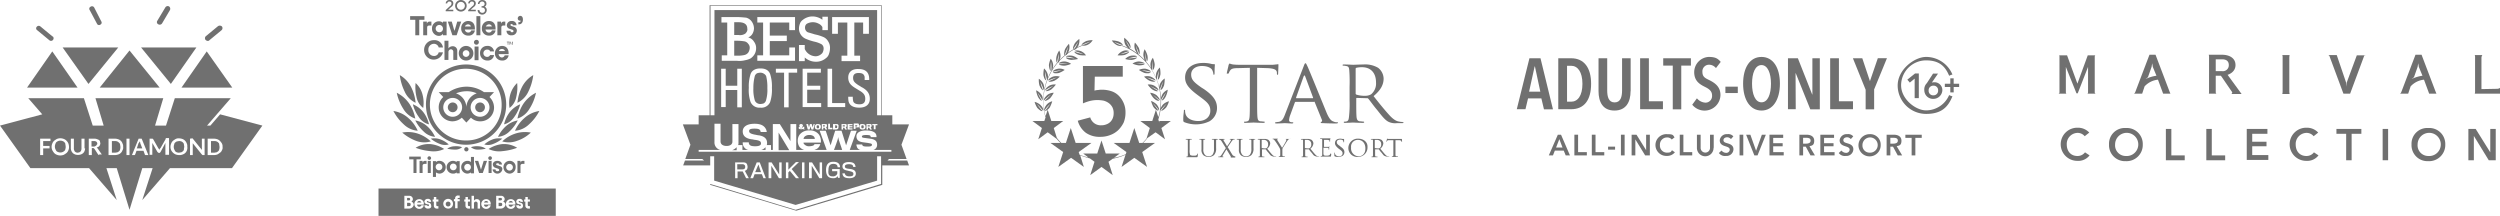 <svg xmlns="http://www.w3.org/2000/svg" width="822.3" height="71.008" viewBox="0 0 822.3 71.008">
  <g id="Grupo_175" data-name="Grupo 175" transform="translate(-6895 -3618.992)">
    <g id="awards-armony-resorts-diamonds-only-adults" transform="translate(6895 3619)">
      <g id="Grupo_168" data-name="Grupo 168">
        <g id="Grupo_167" data-name="Grupo 167">
          <g id="Grupo_166" data-name="Grupo 166">
            <g id="Grupo_165" data-name="Grupo 165">
              <g id="Grupo_163" data-name="Grupo 163">
                <path id="Trazado_1221" data-name="Trazado 1221" d="M685.7,44.8a2.99,2.99,0,0,0-2.3-1.1,3.633,3.633,0,0,0-3.6,3.8c0,2.3,1.4,3.8,3.5,3.8a3.034,3.034,0,0,0,2.5-1.2l1.5,1a4.644,4.644,0,0,1-4,1.8,5.451,5.451,0,1,1,.1-10.9,5.066,5.066,0,0,1,3.8,1.6Z" fill="#707070"/>
                <path id="Trazado_1222" data-name="Trazado 1222" d="M699.2,42.1a5.25,5.25,0,0,1,5.6,5.4,5.33,5.33,0,0,1-5.6,5.5,5.249,5.249,0,0,1-5.5-5.5,5.17,5.17,0,0,1,5.5-5.4Zm0,9.2a3.813,3.813,0,1,0-3.5-3.8,3.5,3.5,0,0,0,3.5,3.8Z" fill="#707070"/>
                <path id="Trazado_1223" data-name="Trazado 1223" d="M712.4,42.4h1.8v8.7h4.4v1.6h-6.2Z" fill="#707070"/>
                <path id="Trazado_1224" data-name="Trazado 1224" d="M725.7,42.4h1.8v8.7h4.4v1.6h-6.2Z" fill="#707070"/>
                <path id="Trazado_1225" data-name="Trazado 1225" d="M739,42.4h6.8V44h-5v2.6h4.7v1.5h-4.7V51h5.3v1.6H739Z" fill="#707070"/>
                <path id="Trazado_1226" data-name="Trazado 1226" d="M761,44.8a2.99,2.99,0,0,0-2.3-1.1,3.633,3.633,0,0,0-3.6,3.8c0,2.3,1.4,3.8,3.5,3.8a3.034,3.034,0,0,0,2.5-1.2l1.5,1a4.644,4.644,0,0,1-4,1.8,5.451,5.451,0,1,1,.1-10.9,5.066,5.066,0,0,1,3.8,1.6Z" fill="#707070"/>
                <path id="Trazado_1227" data-name="Trazado 1227" d="M771.7,44h-3.2V42.4h8.2V44h-3.2v8.7h-1.8Z" fill="#707070"/>
                <path id="Trazado_1228" data-name="Trazado 1228" d="M783.7,42.4h1.8V52.7h-1.8Z" fill="#707070"/>
                <path id="Trazado_1229" data-name="Trazado 1229" d="M798.7,42.1a5.25,5.25,0,0,1,5.6,5.4,5.33,5.33,0,0,1-5.6,5.5,5.249,5.249,0,0,1-5.5-5.5,5.17,5.17,0,0,1,5.5-5.4Zm0,9.2a3.813,3.813,0,1,0-3.5-3.8,3.5,3.5,0,0,0,3.5,3.8Z" fill="#707070"/>
                <path id="Trazado_1230" data-name="Trazado 1230" d="M811.9,42.4h2.4l4.8,7.7h0V42.4h1.8V52.7h-2.3l-4.9-8h0v8h-1.8Z" fill="#707070"/>
              </g>
              <g id="Grupo_164" data-name="Grupo 164">
                <path id="XMLID_00000106856092267688763410000007517170161339472810_" d="M686.8,22l-3.4,8.7H683L679.5,22v8.3c0,.4.2.5.2.5h-2.6a.5.5,0,0,0,.3-.5V18.7c0-.4-.1-.5-.1-.5h2.6l3.4,9.3,3.4-9.3h2.5s-.2.1-.2.5V30.3a.5.5,0,0,0,.3.5h-2.7s.2-.1.2-.5Z" fill="#707070"/>
                <path id="XMLID_00000158019162567541890990000011760406671779585969_" d="M711.5,30.8l-1.7-4.6a6.9,6.9,0,0,0-4.4,2.2l-.8,2.4h-2.7s.3-.1.5-.7L707,18h2l4.6,12.1c.2.5.3.7.3.7ZM705.7,26a12.411,12.411,0,0,1,3.6-1.1L708.1,22l-.2-1.2-.2,1.2-1.2,3.4Z" fill="#707070"/>
                <path id="XMLID_00000042737940525461415440000011510664365154746291_" d="M734.2,30.3l-3.7-5.4h-1.7v5.4c0,.5.3.5.3.5h-2.6s.1,0,.1-.5V18.6a2.182,2.182,0,0,0-.1-.6h4.4c2.1,0,4.4.9,4.4,3.4s-2.6,3.2-2.6,3.2l4.6,6.3H734C734,30.8,734.3,30.6,734.2,30.3Zm-1.1-8.9c0-1.7-1.4-1.9-2.2-1.9h-2.1v3.9h2.1a1.957,1.957,0,0,0,2.2-2Z" fill="#707070"/>
                <path id="XMLID_00000152241732828689411150000005948374292879031942_" d="M750.7,30.8s.1-.1.1-.9V19a2.39,2.39,0,0,0-.1-.9h2.4a5.531,5.531,0,0,0-.1.9V30a4.126,4.126,0,0,0,.1.9h-2.4Z" fill="#707070"/>
                <path id="XMLID_00000174577485360641478520000010478704517613989032_" d="M778,18.1a.976.976,0,0,0-.5.6L773,30.8h-2.2l-4.5-12.1a.746.746,0,0,0-.5-.6h2.8l3.1,9.1.1,1.3.1-1.4,3.3-8.9H778Z" fill="#707070"/>
                <path id="XMLID_00000058575470616638984950000017700077579510359957_" d="M799,30.8l-1.7-4.6a6.9,6.9,0,0,0-4.4,2.2l-.8,2.4h-2.7s.3-.1.5-.7L794.5,18h2l4.6,12.1c.2.5.3.7.3.7ZM793.2,26a12.412,12.412,0,0,1,3.6-1.1L795.6,22l-.2-1.2-.2,1.2L794,25.4Z" fill="#707070"/>
                <path id="XMLID_00000173851535919263870740000015912684091273869226_" d="M816.5,18.1a1.67,1.67,0,0,0-.3.9V29.3l5.2-.1a1.67,1.67,0,0,0,.9-.3v1.9H814a2.39,2.39,0,0,0,.1-.9V19a2.39,2.39,0,0,0-.1-.9Z" fill="#707070"/>
              </g>
            </g>
          </g>
        </g>
      </g>
      <g id="Grupo_169" data-name="Grupo 169">
        <path id="Trazado_1231" data-name="Trazado 1231" d="M345.3,35.3a9.811,9.811,0,0,0,.8-2,3.508,3.508,0,0,0-1.9,1.2c-.6.8-.9,1.6-.7,1.9a11.838,11.838,0,0,1,1.9-2.2,29.1,29.1,0,0,1-1.8,2.4,3.454,3.454,0,0,0,1.7-1.3Z" fill="#707070"/>
        <path id="Trazado_1232" data-name="Trazado 1232" d="M342.9,36.5a16.668,16.668,0,0,1-1.8-2.3,26.507,26.507,0,0,1,2,2.2c.2-.3-.1-1.1-.8-1.8a4.346,4.346,0,0,0-2-1.1,7.183,7.183,0,0,0,.9,2C341.9,36.2,342.6,36.7,342.9,36.5Z" fill="#707070"/>
        <path id="Trazado_1233" data-name="Trazado 1233" d="M344.4,31.3c-.7.7-1.2,1.4-1,1.7a19.843,19.843,0,0,1,2.3-1.9s-1.6,1.6-2.1,2c.3.2,1.1-.2,1.8-.8a10.629,10.629,0,0,0,1.2-1.8,3.517,3.517,0,0,0-2.2.8Z" fill="#707070"/>
        <path id="Trazado_1234" data-name="Trazado 1234" d="M342.7,33.1a24.626,24.626,0,0,1-1.4-2.6,22.735,22.735,0,0,1,1.6,2.5,2.152,2.152,0,0,0-.4-1.9,3.92,3.92,0,0,0-1.7-1.4,6.879,6.879,0,0,0,.6,2.1C341.8,32.6,342.4,33.2,342.7,33.1Z" fill="#707070"/>
        <path id="Trazado_1235" data-name="Trazado 1235" d="M345.1,28.2c-.8.5-1.4,1.2-1.3,1.5a9.7,9.7,0,0,1,2.6-1.4s-1.9,1.3-2.5,1.6c.3.2,1.1,0,1.9-.5a9.239,9.239,0,0,0,1.5-1.6,3.552,3.552,0,0,0-2.2.4Z" fill="#707070"/>
        <path id="Trazado_1236" data-name="Trazado 1236" d="M343.1,29.7a14.2,14.2,0,0,1-.9-2.8,16.039,16.039,0,0,1,1.1,2.7c.3-.2.2-1.1-.1-2a4.288,4.288,0,0,0-1.5-1.7,6.542,6.542,0,0,0,.2,2.2C342.3,29,342.8,29.7,343.1,29.7Z" fill="#707070"/>
        <path id="Trazado_1237" data-name="Trazado 1237" d="M346.3,25.2c-.9.4-1.6.9-1.5,1.3a16.359,16.359,0,0,1,2.8-1s-2.1,1-2.7,1.2c.2.3,1.1.2,2-.2a7.662,7.662,0,0,0,1.7-1.3A4.032,4.032,0,0,0,346.3,25.2Z" fill="#707070"/>
        <path id="Trazado_1238" data-name="Trazado 1238" d="M344.1,26.4a12.964,12.964,0,0,1-.4-2.9s.6,2.2.7,2.9c.3-.2.4-1,.2-2a4.231,4.231,0,0,0-1.2-1.9,8.818,8.818,0,0,0-.2,2.2C343.4,25.6,343.7,26.3,344.1,26.4Z" fill="#707070"/>
        <path id="Trazado_1239" data-name="Trazado 1239" d="M348,22.6c-1,.2-1.7.6-1.7,1a15.79,15.79,0,0,1,2.9-.5s-2.2.6-2.9.7c.2.3,1,.4,2,.2a9.7,9.7,0,0,0,1.9-1,3.281,3.281,0,0,0-2.2-.4Z" fill="#707070"/>
        <path id="Trazado_1240" data-name="Trazado 1240" d="M345.6,23.3a13.1,13.1,0,0,1,.1-3,12.783,12.783,0,0,1,.1,3c.3-.1.6-.9.6-1.9a3.885,3.885,0,0,0-.8-2.1,7.867,7.867,0,0,0-.6,2.1C345.1,22.4,345.3,23.2,345.6,23.3Z" fill="#707070"/>
        <path id="Trazado_1241" data-name="Trazado 1241" d="M350.2,20.2c-1,0-1.8.3-1.9.7a29.1,29.1,0,0,1,3,0s-2.3.2-3,.2c.1.3.9.5,1.9.5a7.865,7.865,0,0,0,2.1-.6A4.35,4.35,0,0,0,350.2,20.2Z" fill="#707070"/>
        <path id="Trazado_1242" data-name="Trazado 1242" d="M347.7,20.6a20.02,20.02,0,0,1,.6-2.9,12.965,12.965,0,0,1-.4,2.9c.4,0,.7-.8.9-1.8a4.074,4.074,0,0,0-.4-2.2,6.345,6.345,0,0,0-.9,2C347.3,19.6,347.4,20.4,347.7,20.6Z" fill="#707070"/>
        <path id="Trazado_1243" data-name="Trazado 1243" d="M354.6,19.4a4.384,4.384,0,0,0-2-1.1c-1-.1-1.8,0-2,.3a11.9,11.9,0,0,1,2.9.6s-2.3-.2-2.9-.3c.1.4.8.7,1.8.8a14.136,14.136,0,0,0,2.2-.3Z" fill="#707070"/>
        <path id="Trazado_1244" data-name="Trazado 1244" d="M351.3,15.4a14.2,14.2,0,0,1-.9,2.8c.4,0,.9-.7,1.2-1.6a3.659,3.659,0,0,0,0-2.2,9.276,9.276,0,0,0-1.3,1.8c-.3.9-.4,1.8-.1,2a23.377,23.377,0,0,1,1.1-2.8Z" fill="#707070"/>
        <path id="Trazado_1245" data-name="Trazado 1245" d="M353.4,17c0,.4.7.8,1.6,1.1a9.1,9.1,0,0,0,2.2.1,3.664,3.664,0,0,0-1.7-1.4c-.9-.3-1.8-.3-2,0a20.251,20.251,0,0,1,2.8,1,14.592,14.592,0,0,1-2.9-.8Z" fill="#707070"/>
        <path id="Trazado_1246" data-name="Trazado 1246" d="M354.6,13.8a13.925,13.925,0,0,1-1.4,2.6c.4.1,1-.5,1.5-1.4a4.021,4.021,0,0,0,.3-2.2,6.756,6.756,0,0,0-1.5,1.5c-.5.9-.7,1.7-.5,1.9C353.3,15.7,354.6,13.8,354.6,13.8Z" fill="#707070"/>
        <path id="Trazado_1247" data-name="Trazado 1247" d="M381.2,36.3c.2-.3-.1-1.1-.7-1.9a4.991,4.991,0,0,0-1.9-1.2,9.813,9.813,0,0,0,.8,2c.6.8,1.3,1.3,1.6,1.1-.4-.5-1.8-2.4-1.8-2.4a13.881,13.881,0,0,1,2,2.4Z" fill="#707070"/>
        <path id="Trazado_1248" data-name="Trazado 1248" d="M381.4,33c.2-.3-.3-1-1-1.7a4.139,4.139,0,0,0-2.1-.8,6.6,6.6,0,0,0,1.2,1.8c.7.7,1.5,1,1.8.8a21.851,21.851,0,0,1-2.1-2C379.1,31.1,380.9,32.4,381.4,33Z" fill="#707070"/>
        <path id="Trazado_1249" data-name="Trazado 1249" d="M379.7,28.2a3.552,3.552,0,0,0-2.2-.4,6.343,6.343,0,0,0,1.5,1.6c.8.5,1.6.8,1.9.5-.6-.3-2.5-1.6-2.5-1.6s2,1,2.6,1.4C381.1,29.3,380.5,28.7,379.7,28.2Z" fill="#707070"/>
        <path id="Trazado_1250" data-name="Trazado 1250" d="M378.5,25.2a3.659,3.659,0,0,0-2.2,0,7.66,7.66,0,0,0,1.7,1.3c.9.4,1.7.5,2,.2a18.711,18.711,0,0,1-2.7-1.2,16.358,16.358,0,0,1,2.8,1C380,26.1,379.4,25.6,378.5,25.2Z" fill="#707070"/>
        <path id="Trazado_1251" data-name="Trazado 1251" d="M376.8,22.6a4.074,4.074,0,0,0-2.2.4,9.7,9.7,0,0,0,1.9,1c1,.2,1.8.1,2-.2a17.566,17.566,0,0,1-2.9-.7,15.789,15.789,0,0,1,2.9.5C378.5,23.2,377.7,22.8,376.8,22.6Z" fill="#707070"/>
        <path id="Trazado_1252" data-name="Trazado 1252" d="M376.5,20.9c-.1-.3-.9-.6-1.9-.7a4.192,4.192,0,0,0-2.1.7,6.777,6.777,0,0,0,2.1.6c1,0,1.8-.2,1.9-.5a20.007,20.007,0,0,1-3-.2C373.5,20.9,375.8,20.7,376.5,20.9Z" fill="#707070"/>
        <path id="Trazado_1253" data-name="Trazado 1253" d="M372.1,18.3a3.594,3.594,0,0,0-2,1.1,7.181,7.181,0,0,0,2.1.3c1-.1,1.7-.5,1.8-.8a20.156,20.156,0,0,1-2.9.3,20.02,20.02,0,0,1,2.9-.6C373.9,18.3,373.1,18.2,372.1,18.3Z" fill="#707070"/>
        <path id="Trazado_1254" data-name="Trazado 1254" d="M369.3,16.8a3.664,3.664,0,0,0-1.7,1.4,9.1,9.1,0,0,0,2.2-.1c.9-.3,1.6-.8,1.6-1.1a12.5,12.5,0,0,1-2.8.8,20.251,20.251,0,0,1,2.8-1,2.491,2.491,0,0,0-2.1,0Z" fill="#707070"/>
        <path id="Trazado_1255" data-name="Trazado 1255" d="M356.2,34a15.549,15.549,0,0,1,2.3-.8,10.679,10.679,0,0,1,2.5-.3,12.31,12.31,0,0,1,2,.2,5.306,5.306,0,0,1,1.7.8,4.072,4.072,0,0,1,1.2,1.4,4.212,4.212,0,0,1,.4,2,4.146,4.146,0,0,1-.3,1.6,3.6,3.6,0,0,1-.8,1.2,3.528,3.528,0,0,1-1.3.8,4.146,4.146,0,0,1-1.6.3,3.565,3.565,0,0,1-3.7-2.6l-4.1,1.1a7.346,7.346,0,0,0,2.7,4,7.888,7.888,0,0,0,4.7,1.3,8.808,8.808,0,0,0,3.3-.6,7.6,7.6,0,0,0,2.6-1.6,9.424,9.424,0,0,0,1.8-2.5,8.809,8.809,0,0,0,.6-3.3,7.455,7.455,0,0,0-.6-3.1,7.759,7.759,0,0,0-1.6-2.4,6.08,6.08,0,0,0-2.4-1.5,10.069,10.069,0,0,0-3.1-.5,6.151,6.151,0,0,0-1.3.1,4.3,4.3,0,0,0-1.2.2l.1-4.6h9.2V21.7H356.2Z" fill="#707070"/>
        <path id="Trazado_1256" data-name="Trazado 1256" d="M381.3,40.3l-.3-1a26.358,26.358,0,0,0,.7-3h0a26.517,26.517,0,0,1,2-2.2s-1.4,1.9-1.8,2.3c.3.1,1-.3,1.7-1.1a7.182,7.182,0,0,0,.9-2,4.346,4.346,0,0,0-2,1.1,6.728,6.728,0,0,0-.7,1.1,23.491,23.491,0,0,0,.1-2.6h0a22.739,22.739,0,0,1,1.6-2.5,24.61,24.61,0,0,1-1.4,2.6c.4.1,1-.5,1.4-1.4a6.878,6.878,0,0,0,.6-2.1,3.92,3.92,0,0,0-1.7,1.4,6.116,6.116,0,0,0-.5,1.2,20.245,20.245,0,0,0-.4-2.6h0a16.039,16.039,0,0,1,1.1-2.7s-.7,2.2-.9,2.8c.4,0,.9-.7,1.2-1.6a11.3,11.3,0,0,0,.2-2.2,4.288,4.288,0,0,0-1.5,1.7,3.456,3.456,0,0,0-.3,1.2,18.285,18.285,0,0,0-.8-2.5h0a11.091,11.091,0,0,1,.7-2.9s-.3,2.3-.4,2.9c.4,0,.7-.8.9-1.8a9.471,9.471,0,0,0-.2-2.2,4.23,4.23,0,0,0-1.2,1.9,6.15,6.15,0,0,0-.1,1.3c-.4-.8-.8-1.6-1.3-2.4h.1a23.645,23.645,0,0,1,.1-3s.1,2.3.1,3c.3-.1.6-.9.6-1.9a7.866,7.866,0,0,0-.6-2.1,3.885,3.885,0,0,0-.8,2.1,4.44,4.44,0,0,0,.2,1.3,18.392,18.392,0,0,0-1.7-2.2h.1a26.936,26.936,0,0,1-.4-2.9s.5,2.2.6,2.9c.3-.2.4-1,.2-2a7.778,7.778,0,0,0-.9-2,4.074,4.074,0,0,0-.4,2.2,10.373,10.373,0,0,0,.4,1.3c-.7-.7-1.4-1.3-2.1-1.9h.1a14.2,14.2,0,0,1-.9-2.8s.9,2.1,1.1,2.8c.3-.2.2-1.1-.1-2a9.275,9.275,0,0,0-1.3-1.8,3.659,3.659,0,0,0,0,2.2,7.619,7.619,0,0,0,.7,1.3,21.284,21.284,0,0,0-2.5-1.6h.2a17.987,17.987,0,0,1-1.4-2.6,20.161,20.161,0,0,1,1.5,2.5c.2-.3,0-1.1-.5-1.9a9.973,9.973,0,0,0-1.5-1.5,4.021,4.021,0,0,0,.3,2.2,4.22,4.22,0,0,0,1,1.2,15.383,15.383,0,0,0-1.9-.8h-.1c-.1,0-.3-.1-.4-.1a8.4,8.4,0,0,1-2.2-1.1s2.2.8,2.8,1.1c0-.4-.6-1-1.5-1.3a7.107,7.107,0,0,0-2.1-.3,4.525,4.525,0,0,0,1.6,1.5,2.9,2.9,0,0,0,1.7.3,19.266,19.266,0,0,1,12.6,20.6,12.662,12.662,0,0,1-.6,2.8l-.8-2.4L379,39.8h-3.9l3.1,2.3-1.1,3.5a17.867,17.867,0,0,1-1.3,1.4h-1.1l-1.6-4.9L371.5,47h-5.2l4.2,3-.2.7a16.121,16.121,0,0,1-3.9,1.2l1.9-1.4h-4.6l-1.4-4.3-1.4,4.3h-4.6l1.7,1.3a24.572,24.572,0,0,1-2.9-.9l-.3-.9,4.2-3h-5.2l-1.6-4.9L350.6,47h-1.5a12.167,12.167,0,0,1-1.5-1.7l-1-3.2,3.1-2.3h-3.9l-1.2-3.7-.7,2.1a17.614,17.614,0,0,1-.5-7.6A19.531,19.531,0,0,1,356.1,15a2.9,2.9,0,0,0,1.7-.3,3.7,3.7,0,0,0,1.6-1.5,6.757,6.757,0,0,0-2.1.3c-.9.4-1.6,1-1.5,1.3a19.15,19.15,0,0,1,2.8-1.1,14.672,14.672,0,0,1-2.7,1.2h0a19.462,19.462,0,0,0-12,23.7l-.4,1.2h-3.9l3.1,2.3-1.2,3.7,3.1-2.3,3,2.2a15.377,15.377,0,0,0,1.2,1.3h-3.3l4.2,3-1.6,4.9,4.2-3,4.2,3-1.2-3.8a29.925,29.925,0,0,0,3.2,1l1.5,1.1-1.4,4.4,3.7-2.7,3.7,2.7-1.4-4.4,1.4-1a18.7,18.7,0,0,0,4.2-1.3l-1.3,4,4.2-3,4.2,3L375.7,50l4.2-3H376a10.7,10.7,0,0,0,1.4-1.6l2.7-1.9,3.1,2.3L382,42.1l3.1-2.3h-3.8Z" fill="#707070"/>
        <path id="Trazado_1257" data-name="Trazado 1257" d="M397.8,39.9a5.038,5.038,0,0,0,2.5-4.4c0-2.2-1.1-4-4.3-6.2l-.8-.5c-2.6-1.8-3.4-2.7-3.4-4.3,0-1.8,1.6-2.8,3.5-2.8,2.4,0,3.3,1,3.4,1.3a3.258,3.258,0,0,1,.4,1.3c0,.2.1.3.2.3s.2-.2.2-.6c0-1.7.1-2.6.1-2.7,0-.2-.1-.2-.3-.2a3.869,3.869,0,0,1-.9-.1,10.064,10.064,0,0,0-2.7-.3c-3.5,0-5.9,1.8-5.9,4.8,0,1.8.9,3.3,3.8,5.5l1.2.9c2.3,1.7,3.3,2.6,3.3,4.5s-1.4,3.4-4,3.4c-1.8,0-3.8-.7-4.2-2.5a3.445,3.445,0,0,1-.1-.9c0-.2-.1-.3-.2-.3-.2,0-.2.2-.2.4,0,.4-.2,1.4-.2,2.7,0,.7,0,.8.4,1a10.386,10.386,0,0,0,8.2-.3Z" fill="#707070"/>
        <path id="Trazado_1258" data-name="Trazado 1258" d="M403.9,24.2c.1,0,.2,0,.3-.2a2.85,2.85,0,0,1,.4-.8c.4-.6,1-.8,2.7-.8l3.8-.1V33c0,2.5,0,4.5-.1,5.5-.1.8-.2,1.3-.8,1.4a1.949,1.949,0,0,1-.8.1c-.2,0-.2.1-.2.2,0,.2.1.2.4.2.8,0,2.6-.1,2.7-.1.2,0,1.8.1,3.3.1.3,0,.4-.1.4-.2s0-.2-.2-.2-.8-.1-1.2-.1c-.8-.1-.9-.6-1-1.4-.1-1.1-.1-3.1-.1-5.5V22.3l3.3.1c2.5.1,3.1.6,3.2,1.4v.3c0,.4.1.5.2.5s.2-.1.2-.3c0-.3.1-2.1.1-2.9,0-.2,0-.3-.1-.3a5.384,5.384,0,0,1-.8.1,9.229,9.229,0,0,1-1.9.1h-10a18.75,18.75,0,0,1-2.1-.1c-.7-.1-1-.3-1.2-.3-.1,0-.2.3-.3.5,0,.2-.6,2.5-.6,2.8Z" fill="#707070"/>
        <path id="Trazado_1259" data-name="Trazado 1259" d="M432.4,33.5l2.4,5.9a.53.53,0,0,1-.2.7c-.1.1-.2.1-.2.2,0,.2.4.2.9.2,1.8.1,3.8.1,4.2.1.3,0,.6-.1.6-.2,0-.2-.2-.2-.3-.2a2.344,2.344,0,0,1-1.1-.2c-.6-.2-1.3-.5-2.3-2.8-1.6-3.9-5.9-14.5-6.4-15.5-.3-.6-.4-.9-.6-.9s-.3.2-.6,1l-6.2,16c-.5,1.3-1,2.2-2.2,2.3-.2,0-.6.1-.8.1a.215.215,0,0,0-.2.2c0,.2.2.2.5.2,1.1,0,2.4-.1,2.7-.1s1.7.1,2.4.1c.2,0,.4-.1.4-.2s-.1-.2-.3-.2h-.2c-.5,0-.9-.2-.9-.7a5.928,5.928,0,0,1,.4-1.7l1.5-4.1c.1-.2.2-.2.3-.2h6.1C432.4,33.3,432.4,33.4,432.4,33.5Zm-.6-1.2h-5.4c-.1,0-.1-.1-.1-.2l2.5-7c.2-.4.3-.4.5,0l2.6,7C431.9,32.2,431.9,32.3,431.8,32.3Z" fill="#707070"/>
        <path id="Trazado_1260" data-name="Trazado 1260" d="M461.2,40.1a3.869,3.869,0,0,1-.9-.1c-.7-.1-1.5-.3-3-1.8-1.5-1.6-3.4-3.9-5.5-6.6,2.5-2.1,3.3-3.9,3.3-5.8a4.671,4.671,0,0,0-1.8-3.5,8.437,8.437,0,0,0-4.9-1.1c-.8,0-3,.1-3.3.1-.2,0-1.9-.1-3.1-.1-.3,0-.4.1-.4.2a.215.215,0,0,0,.2.2,2.768,2.768,0,0,1,.9.1c.9.1,1,.5,1.1,1.4a51.7,51.7,0,0,1,.1,5.5V33a38.093,38.093,0,0,1-.2,5.5c-.1.8-.2,1.2-.7,1.4a2.2,2.2,0,0,1-.8.1c-.2,0-.2.1-.2.2,0,.2.2.2.4.2.8,0,2.6-.1,2.6-.1.1,0,1.8.1,3.3.1.3,0,.4-.1.4-.2s0-.2-.2-.2-.8-.1-1.2-.1c-.8-.1-1-.6-1.1-1.4-.1-1.1-.1-3-.1-5.5v-.6c0-.2.1-.2.2-.2l3.4.1c.2,0,.2,0,.4.2.6.7,1.7,2.3,2.9,3.7,1.5,1.9,2.5,3.2,3.6,3.8a4.973,4.973,0,0,0,2.8.5h1.7c.5,0,.6-.1.6-.2C461.4,40.2,461.3,40.1,461.2,40.1ZM451,31a3.719,3.719,0,0,1-2,.5,9,9,0,0,1-2.9-.4c-.1-.1-.2-.2-.2-.3V22.6c0-.2.1-.2.2-.3a7.753,7.753,0,0,1,1.9-.2c2.8,0,4.6,1.8,4.6,5A4.622,4.622,0,0,1,451,31Z" fill="#707070"/>
        <path id="Trazado_1261" data-name="Trazado 1261" d="M393.9,50.5a.1.1,0,0,0-.1.1.52.52,0,0,1-.2.4c-.2.2-.5.2-1,.2a2.332,2.332,0,0,1-1.1-.2,3.741,3.741,0,0,1-.2-1.7v-3c0-.3.1-.4.3-.4h.3a.1.1,0,1,0,0-.2h-1.8c-.1,0-.1,0-.1.1a.1.1,0,0,0,.1.1h.3c.3,0,.3.2.3.4v4.8c0,.2-.1.4-.2.4h-.2a.1.1,0,1,0,0,.2h3.1c.4,0,.5,0,.5-.2a2.485,2.485,0,0,0,.1-.8C394,50.5,393.9,50.5,393.9,50.5Z" fill="#707070"/>
        <path id="Trazado_1262" data-name="Trazado 1262" d="M400.3,45.7h-1.6c-.1,0-.1,0-.1.1a.1.1,0,0,0,.1.1h.3c.3,0,.3.2.3.4V49a2.851,2.851,0,0,1-.5,1.9,1.656,1.656,0,0,1-1.2.5,1.746,1.746,0,0,1-1.2-.4,2.462,2.462,0,0,1-.6-1.9V46.3c0-.3.1-.4.3-.4h.2a.1.1,0,1,0,0-.2h-1.7c-.1,0-.1,0-.1.1a.1.1,0,0,0,.1.1h.3c.3,0,.3.2.3.4v2.8a2.35,2.35,0,0,0,.7,2,2.641,2.641,0,0,0,1.7.5,2.527,2.527,0,0,0,1.7-.6,3.034,3.034,0,0,0,.7-2.3V46.3c0-.3.1-.4.3-.4h.2a.1.1,0,0,0,.1-.1.367.367,0,0,0-.3-.1Z" fill="#707070"/>
        <path id="Trazado_1263" data-name="Trazado 1263" d="M406.3,51.4H406c-.2-.1-.3-.2-.5-.3-.2-.2-1.5-2.5-1.7-2.7l1.3-1.9a1.7,1.7,0,0,1,.6-.6h.3c.1,0,.1,0,.1-.1a.1.1,0,0,0-.1-.1h-1.4c-.1,0-.1,0-.1.1a.1.1,0,0,0,.1.1h.2a.1.1,0,0,1,.1.1.367.367,0,0,1-.1.3,14.016,14.016,0,0,1-1.2,1.8c-.4-.7-.7-1.2-1.1-1.8,0-.1-.1-.2-.1-.3s0-.1.1-.1h.2a.1.1,0,1,0,0-.2H401c-.1,0-.1,0-.1.1a.1.1,0,0,0,.1.1.494.494,0,0,1,.3.1c.3.1.4.3.6.6l1.3,2.1-1.4,2.2c-.3.4-.4.5-.7.6h-.3a.1.1,0,1,0,0,.2h1.5c.1,0,.1,0,.1-.1a.1.1,0,0,0-.1-.1h-.1a.1.1,0,0,1-.1-.1.367.367,0,0,1,.1-.3l1.2-2c.5.8.9,1.5,1.4,2.3a.139.139,0,0,1,0,.2v.1s0,.1.2.1h1.3v-.4Z" fill="#707070"/>
        <path id="Trazado_1264" data-name="Trazado 1264" d="M412.6,45.7H411c-.1,0-.1,0-.1.1a.1.1,0,0,0,.1.1h.3c.3,0,.3.2.3.4V49a2.851,2.851,0,0,1-.5,1.9,1.656,1.656,0,0,1-1.2.5,1.746,1.746,0,0,1-1.2-.4,2.462,2.462,0,0,1-.6-1.9V46.3c0-.3.1-.4.3-.4h.2a.1.1,0,1,0,0-.2h-1.7c-.1,0-.1,0-.1.1a.1.1,0,0,0,.1.1h.3c.3,0,.3.2.3.4v2.8a2.35,2.35,0,0,0,.7,2,2.641,2.641,0,0,0,1.7.5,2.527,2.527,0,0,0,1.7-.6,3.034,3.034,0,0,0,.7-2.3V46.3c0-.3.1-.4.3-.4h.2a.1.1,0,0,0,.1-.1.775.775,0,0,0-.3-.1Z" fill="#707070"/>
        <path id="Trazado_1265" data-name="Trazado 1265" d="M419.7,51.4h-.3a1.352,1.352,0,0,1-.9-.5c-.5-.5-1-1.2-1.7-2a2.392,2.392,0,0,0,1-1.8,1.684,1.684,0,0,0-.6-1.1,2.544,2.544,0,0,0-1.5-.3h-1.9c-.1,0-.1,0-.1.1a.1.1,0,0,0,.1.1h.3c.3,0,.3.2.3.4v4.8c0,.2-.1.4-.2.4H414a.1.1,0,1,0,0,.2h1.8c.1,0,.1,0,.1-.1a.1.1,0,0,0-.1-.1h-.4c-.2,0-.3-.2-.3-.4V49.2a.1.1,0,0,1,.1-.1h1.1c.2.2.5.7.9,1.1.5.6.7,1,1.1,1.1a1.69,1.69,0,0,0,.9.2h.5c0,.1.1.1,0-.1C419.8,51.5,419.8,51.4,419.7,51.4Zm-3.1-2.7a1.268,1.268,0,0,1-.6.1,7.755,7.755,0,0,1-.9-.1l-.1-.1V46.1a.1.1,0,0,1,.1-.1h.6a1.342,1.342,0,0,1,1.4,1.5A1.364,1.364,0,0,1,416.6,48.7Z" fill="#707070"/>
        <path id="Trazado_1266" data-name="Trazado 1266" d="M424.4,45.7h-1.5a.1.1,0,0,0,.1.1c.1,0,.1.1.1.2a.756.756,0,0,1-.1.4,25.3,25.3,0,0,1-1.3,2.2l-1.5-2.4a.367.367,0,0,1-.1-.3c0-.1,0-.1.1-.1a.1.1,0,1,0,0-.2h-1.5c-.1,0-.1,0-.1.1a.1.1,0,0,0,.1.1.367.367,0,0,1,.3.1,3.807,3.807,0,0,1,.5.6,24.3,24.3,0,0,1,1.4,2.2,1.548,1.548,0,0,1,.2.8V51c0,.2-.1.4-.2.4h-.2a.1.1,0,0,0,0,.2h1.8c.1,0,.1,0,.1-.1a.1.1,0,0,0-.1-.1h-.4c-.2,0-.3-.2-.3-.4V49.5a2.2,2.2,0,0,1,.1-.8c.2-.3,1.3-2.1,1.6-2.5.2-.2.2-.3.4-.4a.6.6,0,0,1,.4-.1c.1,0,.1,0,.1-.1C424.5,45.7,424.5,45.7,424.4,45.7Z" fill="#707070"/>
        <path id="Trazado_1267" data-name="Trazado 1267" d="M433.9,51.4h-.3a1.352,1.352,0,0,1-.9-.5c-.5-.5-1-1.2-1.7-2a2.392,2.392,0,0,0,1-1.8,1.684,1.684,0,0,0-.6-1.1,2.544,2.544,0,0,0-1.5-.3H428c-.1,0-.1,0-.1.1a.1.1,0,0,0,.1.1h.3c.3,0,.3.2.3.4v4.8c0,.2-.1.4-.2.4h-.2a.1.1,0,1,0,0,.2H430c.1,0,.1,0,.1-.1a.1.1,0,0,0-.1-.1h-.4c-.2,0-.3-.2-.3-.4V49.2a.1.1,0,0,1,.1-.1h1.1c.2.2.5.7.9,1.1.5.6.7,1,1.1,1.1a1.69,1.69,0,0,0,.9.2h.5v-.1Zm-3.1-2.7a1.268,1.268,0,0,1-.6.1,7.754,7.754,0,0,1-.9-.1l-.1-.1V46.1a.1.1,0,0,1,.1-.1h.6a1.342,1.342,0,0,1,1.4,1.5,1.364,1.364,0,0,1-.5,1.2Z" fill="#707070"/>
        <path id="Trazado_1268" data-name="Trazado 1268" d="M437.6,50.5a.1.1,0,0,0-.1.1c0,.3-.2.4-.4.5a2.2,2.2,0,0,1-.8.1c-.8,0-.9-.1-1-.6V48.7a.1.1,0,0,1,.1-.1h1.2c.3,0,.4.1.4.2v.3a.1.1,0,0,0,.2,0v-.5a.584.584,0,0,1,.1-.4v-.1a.1.1,0,0,0-.1.1c-.1.1-.2.1-.4.1h-1.3V46h1.2c.4.1.5.1.6.2v.3c0,.1,0,.1.1.1a.1.1,0,0,0,.1-.1V46c0-.2.1-.3.1-.4v-.1h-3.3c-.1,0-.1,0-.1.1a.1.1,0,0,0,.1.1h.3c.3,0,.3.2.3.4v4.8c0,.2-.1.4-.2.4h-.2a.1.1,0,1,0,0,.2h2.9c.3,0,.4,0,.4-.2a5.631,5.631,0,0,1,.1-.7C437.7,50.6,437.7,50.5,437.6,50.5Z" fill="#707070"/>
        <path id="Trazado_1269" data-name="Trazado 1269" d="M440.9,48.2l-.2-.2c-.8-.5-1-.8-1-1.3s.5-.8,1.1-.8c.7,0,1,.3,1,.4s.1.3.1.4,0,.1.1.1.1-.1.1-.2v-.8a.1.1,0,0,0-.1-.1h-.3c-.2,0-.5-.1-.8-.1-1.1,0-1.8.5-1.8,1.5,0,.5.3,1,1.1,1.7l.4.3c.7.5,1,.8,1,1.3,0,.6-.4,1-1.2,1a1.287,1.287,0,0,1-1.3-.8v-.3c0-.1,0-.1-.1-.1a.1.1,0,0,0-.1.1v.8c0,.2,0,.2.1.3a2.345,2.345,0,0,0,1.2.2,3.079,3.079,0,0,0,1.3-.3,1.45,1.45,0,0,0,.7-1.3C442.2,49.4,441.9,48.9,440.9,48.2Z" fill="#707070"/>
        <path id="Trazado_1270" data-name="Trazado 1270" d="M446.7,45.6a3.106,3.106,0,0,0-3.2,3,2.9,2.9,0,0,0,3.1,3,3.1,3.1,0,0,0,3.2-3.2C449.9,46.7,448.5,45.6,446.7,45.6Zm.2,5.8a2.594,2.594,0,0,1-2.5-2.9,2.212,2.212,0,0,1,2.3-2.5c1.3,0,2.4,1,2.4,2.8,0,2.2-1.5,2.6-2.2,2.6Z" fill="#707070"/>
        <path id="Trazado_1271" data-name="Trazado 1271" d="M456.9,51.4h-.3a1.352,1.352,0,0,1-.9-.5c-.5-.5-1-1.2-1.7-2a2.392,2.392,0,0,0,1-1.8,1.684,1.684,0,0,0-.6-1.1,2.544,2.544,0,0,0-1.5-.3H451c-.1,0-.1,0-.1.1a.1.1,0,0,0,.1.1h.3c.3,0,.3.2.3.4v4.8c0,.2-.1.4-.2.4h-.2a.1.1,0,0,0,0,.2H453c.1,0,.1,0,.1-.1a.1.1,0,0,0-.1-.1h-.4c-.2,0-.3-.2-.3-.4V49.2a.1.1,0,0,1,.1-.1h1.1c.2.2.5.7.9,1.1.5.6.7,1,1.1,1.1a1.69,1.69,0,0,0,.9.2h.5c0,.1.1.1,0-.1Zm-3.1-2.7a1.268,1.268,0,0,1-.6.1,7.755,7.755,0,0,1-.9-.1l-.1-.1V46.1a.1.1,0,0,1,.1-.1h.6a1.342,1.342,0,0,1,1.4,1.5,1.364,1.364,0,0,1-.5,1.2Z" fill="#707070"/>
        <path id="Trazado_1272" data-name="Trazado 1272" d="M461.1,45.7h-4.4c-.2,0-.3-.1-.4-.1l-.1.1c0,.1-.2.8-.2.8a.1.1,0,0,0,.2,0c0-.1,0-.1.1-.2.1-.2.3-.2.8-.2h1.2V51c0,.2-.1.4-.2.4h-.2a.1.1,0,1,0,0,.2h1.8c.1,0,.1,0,.1-.1a.1.1,0,0,0-.1-.1h-.4c-.2,0-.3-.2-.3-.4V46.1h1c.8,0,.9.2,1,.4v.1c0,.1,0,.1.1.1a.1.1,0,0,0,.1-.1c-.1,0,0-.6-.1-.9Z" fill="#707070"/>
      </g>
      <g id="Grupo_171" data-name="Grupo 171">
        <path id="Trazado_1273" data-name="Trazado 1273" d="M170.6,7.3h-.1V8h.2c.7,0,1.3-.5,1.3-1.6,0-.7-.3-1.2-.9-1.2a.86.86,0,0,0-.8.8.736.736,0,0,0,.8.8h.2a.64.64,0,0,1-.7.5Zm-31-.8h-1.7v5.1h-1.3V6.5h-1.7V5.3h4.7Zm13.8,14.7a13.2,13.2,0,1,0,13.1,13.2,13.2,13.2,0,0,0-13.1-13.2Zm0,25A11.8,11.8,0,1,1,165,34.4a11.589,11.589,0,0,1-11.6,11.8Zm-2.9-10.9a1.6,1.6,0,1,1-1.6-1.6,1.58,1.58,0,0,1,1.6,1.6Zm9,0a1.6,1.6,0,1,1-1.6-1.6,1.58,1.58,0,0,1,1.6,1.6Zm1.5-3.4,1.5-1.6h-3.3a10.229,10.229,0,0,0-5.8-1.8,10.734,10.734,0,0,0-5.8,1.8h-3.3l1.5,1.6a4.514,4.514,0,0,0-1.5,3.4,4.567,4.567,0,0,0,4.5,4.6,4.767,4.767,0,0,0,3.1-1.2l1.5,1.6,1.5-1.6a4.3,4.3,0,0,0,3.1,1.2,4.5,4.5,0,0,0,4.5-4.6,4.859,4.859,0,0,0-1.5-3.4Zm-12.1,6.5a3.1,3.1,0,1,1,3.1-3.1,3.1,3.1,0,0,1-3.1,3.1Zm4.5-3.2a5.041,5.041,0,0,0-3.4-4.5,9.371,9.371,0,0,1,3.4-.7,7.674,7.674,0,0,1,3.4.7,5.041,5.041,0,0,0-3.4,4.5Zm4.5,3.2a3.1,3.1,0,1,1,3.1-3.1A3.1,3.1,0,0,1,157.9,38.4ZM146.1,49a10.265,10.265,0,0,0-4.4-1.6,8.167,8.167,0,0,0-5,1.2,18.427,18.427,0,0,0,4.8,1.1,8.017,8.017,0,0,0,4.6-.7Zm-8.5-5a11.369,11.369,0,0,1,4.1,2.5,7.509,7.509,0,0,1-4.9-.2,15.273,15.273,0,0,1-4.5-2.7A10.253,10.253,0,0,1,137.6,44Zm-.2-1a11.958,11.958,0,0,0-3-4.1,9.467,9.467,0,0,0-5-2.4,15.274,15.274,0,0,0,3.4,4.4A7.461,7.461,0,0,0,137.4,43Zm-2.7-8.8a13.69,13.69,0,0,1,1.9,4.8,7.267,7.267,0,0,1-4-3.3,15.426,15.426,0,0,1-2.1-5.2,11.1,11.1,0,0,1,4.2,3.7Zm2-.4a14.181,14.181,0,0,0-1.4-5,9.505,9.505,0,0,0-3.8-4.1,16.88,16.88,0,0,0,1.6,5.4,7.283,7.283,0,0,0,3.6,3.7Zm3.9,7.8a11.008,11.008,0,0,1,2.5,3.4,6.044,6.044,0,0,1-3.8-1.8,12.624,12.624,0,0,1-2.7-3.6A8.028,8.028,0,0,1,140.6,41.6Zm7,5.9a8.526,8.526,0,0,0-2.6-1.6,5.812,5.812,0,0,0-3.3-.3,10.151,10.151,0,0,0,2.9,1.7,4.334,4.334,0,0,0,3,.2Zm2,.6a5.917,5.917,0,0,1,2.4.3,3.382,3.382,0,0,1-2.3.8,10.905,10.905,0,0,1-2.6-.3,4.306,4.306,0,0,1,2.5-.8Zm-8.5-7.2a10.314,10.314,0,0,0-1.7-3.8,8.4,8.4,0,0,0-3.6-2.8,11.845,11.845,0,0,0,1.9,4.1,5.624,5.624,0,0,0,3.4,2.5ZM139,31.2a10.531,10.531,0,0,1,.2,4.3,5.844,5.844,0,0,1-2.2-3.6,13.58,13.58,0,0,1-.3-4.6,7.583,7.583,0,0,1,2.3,3.9ZM160.7,49a10.265,10.265,0,0,1,4.4-1.6,8.167,8.167,0,0,1,5,1.2,18.427,18.427,0,0,1-4.8,1.1,8.017,8.017,0,0,1-4.6-.7Zm8.6-5a11.369,11.369,0,0,0-4.1,2.5,7.509,7.509,0,0,0,4.9-.2,11.978,11.978,0,0,0,4.5-2.7A10.283,10.283,0,0,0,169.3,44Zm.1-1a11.958,11.958,0,0,1,3-4.1,9.467,9.467,0,0,1,5-2.4,15.274,15.274,0,0,1-3.4,4.4,7.461,7.461,0,0,1-4.6,2.1Zm2.7-8.8a13.69,13.69,0,0,0-1.9,4.8,7.267,7.267,0,0,0,4-3.3,15.426,15.426,0,0,0,2.1-5.2,11.1,11.1,0,0,0-4.2,3.7Zm-1.9-.4a14.182,14.182,0,0,1,1.4-5,9.5,9.5,0,0,1,3.8-4.1,16.88,16.88,0,0,1-1.6,5.4A7.713,7.713,0,0,1,170.2,33.8Zm-3.9,7.8a11.008,11.008,0,0,0-2.5,3.4,6.044,6.044,0,0,0,3.8-1.8,12.624,12.624,0,0,0,2.7-3.6,8.028,8.028,0,0,0-4,2Zm-7,5.9a8.526,8.526,0,0,1,2.6-1.6,5.812,5.812,0,0,1,3.3-.3,10.151,10.151,0,0,1-2.9,1.7,4.272,4.272,0,0,1-3,.2Zm-2,.6a5.917,5.917,0,0,0-2.4.3,3.382,3.382,0,0,0,2.3.8,10.905,10.905,0,0,0,2.6-.3,4.708,4.708,0,0,0-2.5-.8Zm8.5-7.2a10.314,10.314,0,0,1,1.7-3.8,8.4,8.4,0,0,1,3.6-2.8,11.845,11.845,0,0,1-1.9,4.1,5.907,5.907,0,0,1-3.4,2.5Zm2-9.7a10.531,10.531,0,0,0-.2,4.3,5.844,5.844,0,0,0,2.2-3.6,13.581,13.581,0,0,0,.3-4.6,8.406,8.406,0,0,0-2.3,3.9ZM153.4,49.8a.7.7,0,1,0-.7-.7.684.684,0,0,0,.7.7ZM139,52.9v.7a.761.761,0,0,1,.8-.7h.5v1h-.6c-.4,0-.7.2-.7.6v2.4h-1v-4Zm2.7,0h-1v4h1Zm1.7.4a1.594,1.594,0,0,1,1.2-.4,2.03,2.03,0,0,1,2,2.1,2.094,2.094,0,0,1-2,2.1,2.144,2.144,0,0,1-1.2-.4v1.5h-1V53h1Zm-.1,1.6a1.1,1.1,0,1,0,1.1-1.1,1.1,1.1,0,0,0-1.1,1.1Zm21-.3-.6-.2c-.4-.1-.5-.2-.5-.4s.2-.3.5-.3a.458.458,0,0,1,.5.4h.9c0-.7-.6-1.2-1.5-1.2s-1.5.5-1.5,1.2a1.147,1.147,0,0,0,.9,1.1l.6.2c.4.1.6.3.6.5,0,.3-.2.4-.6.4a.53.53,0,0,1-.6-.6h-1a1.624,1.624,0,0,0,3.2.1c.1-.5-.1-1-.9-1.2ZM149,52.9a2.144,2.144,0,0,1,1.2.4V53h1v4h-1v-.3a1.594,1.594,0,0,1-1.2.4,2.1,2.1,0,1,1,0-4.2Zm-1,2a1.1,1.1,0,1,0,1.1-1.1,1.1,1.1,0,0,0-1.1,1.1Zm6.9-1.6a1.594,1.594,0,0,0-1.2-.4,2.03,2.03,0,0,0-2,2.1,2.094,2.094,0,0,0,2,2.1,2.144,2.144,0,0,0,1.2-.4V57h1V51.6h-1Zm-1.1,2.8a1.1,1.1,0,1,1,1.1-1.1,1.1,1.1,0,0,1-1.1,1.1Zm6.9-3.2h1v4h-1Zm6.9,0a2.03,2.03,0,0,0-2,2.1,2.094,2.094,0,0,0,2,2.1,2.03,2.03,0,0,0,2-2.1,1.916,1.916,0,0,0-2-2.1Zm0,3.2a1.1,1.1,0,1,1,1.1-1.1,1.1,1.1,0,0,1-1.1,1.1Zm3.6-3.2v.7a.761.761,0,0,1,.8-.7h.5v1h-.6c-.4,0-.7.2-.7.6v2.4h-1v-4Zm-32.7-1.4h-3.9v.9H136v4.5h1V52.4h1.4v-.9Zm18.8,1.4.9,2.9.9-2.9h1.1l-1.4,4h-1.2l-1.4-4Zm-16.1-.3a.6.6,0,1,0-.6-.6.645.645,0,0,0,.6.6Zm20.6-.6a.6.6,0,1,1-.6-.6.576.576,0,0,1,.6.6ZM141.9,8.3V7.1h-.6a.861.861,0,0,0-.9.8V7.1h-1.2v4.5h1.3V9.1c0-.5.2-.7.7-.7h.7Zm.2,1.1A2.268,2.268,0,0,1,144.3,7a1.978,1.978,0,0,1,1.4.5V7.1h1.2v4.5h-1.2v-.5a1.613,1.613,0,0,1-1.4.7,2.329,2.329,0,0,1-2.2-2.4Zm3.6,0a1.2,1.2,0,1,0-1.2,1.2,1.155,1.155,0,0,0,1.2-1.2Zm2.9-2.3h-1.3l1.5,4.5h1.4l1.5-4.5h-1.3l-.7,2.4c-.1.3-.1.4-.2.7h0a1.421,1.421,0,0,0-.2-.6Zm7.6,2.6h-3.3a1.09,1.09,0,0,0,1.1,1,.993.993,0,0,0,1-.7h1.2a2.015,2.015,0,0,1-2.2,1.7,2.232,2.232,0,0,1-2.3-2.4A2.288,2.288,0,0,1,154,6.9c1.4,0,2.2.9,2.2,2.5v.3Zm-3.3-1h2a.993.993,0,0,0-1-.7,1.2,1.2,0,0,0-1,.7ZM158,5.3h-1.3v6.3H158Zm5,4.4h-3.3a1.09,1.09,0,0,0,1.1,1,.993.993,0,0,0,1-.7H163a2.015,2.015,0,0,1-2.2,1.7,2.232,2.232,0,0,1-2.3-2.4,2.288,2.288,0,0,1,2.3-2.4c1.4,0,2.2.9,2.2,2.5v.3Zm-3.2-1h2a.993.993,0,0,0-1-.7,1.2,1.2,0,0,0-1,.7Zm6.4-.4V7.1h-.5a.861.861,0,0,0-.9.8V7.1h-1.2v4.5h1.3V9.1c0-.5.2-.7.7-.7h.6Zm.4,1.8h1.3a.472.472,0,0,0,.5.5c.3,0,.5-.1.5-.4,0-.2-.2-.4-.6-.5l-.6-.2a1.268,1.268,0,0,1-1-1.2,1.483,1.483,0,0,1,1.6-1.4,1.427,1.427,0,0,1,1.6,1.4h-1.2a.43.43,0,0,0-.4-.4c-.3,0-.4.1-.4.3s.2.3.5.4l.6.2a1.268,1.268,0,0,1,1,1.2,1.6,1.6,0,0,1-1.7,1.6,1.472,1.472,0,0,1-1.7-1.5Zm-27.1,6.4a3.183,3.183,0,0,1,3.2-3.3,2.787,2.787,0,0,1,3,2.4h-1.4a1.621,1.621,0,0,0-1.6-1.2,1.847,1.847,0,0,0-1.8,2,1.847,1.847,0,0,0,1.8,2,1.521,1.521,0,0,0,1.6-1.2h1.4a3.145,3.145,0,0,1-6.2-.7Zm8-3.1h-1.3v6.3h1.3V17.1a.882.882,0,0,1,.8-.9.817.817,0,0,1,.8.9v2.6h1.3V16.8a1.446,1.446,0,0,0-1.5-1.6,1.719,1.719,0,0,0-1.4.7V13.4Zm3.4,4.1a2.4,2.4,0,1,1,4.8,0,2.309,2.309,0,0,1-2.4,2.4,2.366,2.366,0,0,1-2.4-2.4Zm3.5,0a1.1,1.1,0,1,0-1.1,1.2,1.135,1.135,0,0,0,1.1-1.2Zm2.3-4.4a.8.8,0,1,0,.8.8.736.736,0,0,0-.8-.8Zm.7,2.2h-1.3v4.5h1.3Zm.5,2.2a2.286,2.286,0,0,1,2.3-2.4,2.066,2.066,0,0,1,2.3,1.8h-1.3c-.1-.4-.4-.6-1-.6a1.2,1.2,0,0,0,0,2.4,1,1,0,0,0,1-.6h1.3a2.066,2.066,0,0,1-2.3,1.8,2.345,2.345,0,0,1-2.3-2.4Zm6.1.3h3.3v-.2c0-1.6-.8-2.5-2.2-2.5a2.349,2.349,0,0,0-2.3,2.4,2.286,2.286,0,0,0,2.3,2.4,2.015,2.015,0,0,0,2.2-1.7H166a.993.993,0,0,1-1,.7,1.175,1.175,0,0,1-1-1.1Zm2.1-1h-2a.963.963,0,0,1,1-.7A.993.993,0,0,1,166.1,16.8Zm.7-3.1h.7v.2h-.3v.8H167v-.8h-.3v-.2Zm1.1,0,.3.8.3-.8h.2v1h-.2v-.8l-.3.7h-.1l-.3-.7v.8h-.2v-1Z" fill="#707070" fill-rule="evenodd"/>
        <path id="Trazado_1274" data-name="Trazado 1274" d="M146.6,3.3,148,2a.957.957,0,0,0,.5-.9c0-.4-.3-.6-.7-.6a.669.669,0,0,0-.7.6h-.5A1.168,1.168,0,0,1,147.9,0a1.079,1.079,0,0,1,1.2,1.1,1.415,1.415,0,0,1-.7,1.2l-1,.9h1.7v.5h-2.5V3.3Z" fill="#707070"/>
        <path id="Trazado_1275" data-name="Trazado 1275" d="M149.7,1.9a1.9,1.9,0,1,1,1.9,1.9,1.9,1.9,0,0,1-1.9-1.9Zm3.2,0a1.3,1.3,0,1,0-1.3,1.3,1.3,1.3,0,0,0,1.3-1.3Z" fill="#707070"/>
        <path id="Trazado_1276" data-name="Trazado 1276" d="M154,3.3,155.4,2a.957.957,0,0,0,.5-.9c0-.4-.3-.6-.7-.6a.669.669,0,0,0-.7.6H154A1.168,1.168,0,0,1,155.3,0a1.079,1.079,0,0,1,1.2,1.1,1.415,1.415,0,0,1-.7,1.2l-1,.9h1.7v.5H154Z" fill="#707070"/>
        <path id="Trazado_1277" data-name="Trazado 1277" d="M157.1,3.3h.6a.9.9,0,0,0,.9.9.8.8,0,0,0,.9-.9.817.817,0,0,0-.9-.8h-.2V2h.2a.713.713,0,0,0,.8-.7.789.789,0,0,0-.8-.8.876.876,0,0,0-.9.8h-.5A1.347,1.347,0,0,1,158.6,0c.9,0,1.4.5,1.4,1.2a1.054,1.054,0,0,1-.6,1,1.126,1.126,0,0,1,.7,1.1,1.5,1.5,0,1,1-3,0Z" fill="#707070"/>
        <g id="Grupo_170" data-name="Grupo 170">
          <path id="Trazado_1278" data-name="Trazado 1278" d="M164.6,66.7H164v1.1h.6c.4,0,.6-.2.6-.5C165.2,66.8,165,66.7,164.6,66.7Z" fill="#707070"/>
          <path id="Trazado_1279" data-name="Trazado 1279" d="M165.1,65.5a.366.366,0,0,0-.4-.4H164v.8h.6C164.9,65.9,165.1,65.8,165.1,65.5Z" fill="#707070"/>
          <path id="Trazado_1280" data-name="Trazado 1280" d="M137.9,66.1a.752.752,0,0,0-.7.5h1.4a.752.752,0,0,0-.7-.5Z" fill="#707070"/>
          <path id="Trazado_1281" data-name="Trazado 1281" d="M159.9,66.1a.752.752,0,0,0-.7.5h1.4a.666.666,0,0,0-.7-.5Z" fill="#707070"/>
          <path id="Trazado_1282" data-name="Trazado 1282" d="M134.5,66.7h-.6v1.1h.6c.4,0,.6-.2.6-.5C135.1,66.8,134.9,66.7,134.5,66.7Z" fill="#707070"/>
          <path id="Trazado_1283" data-name="Trazado 1283" d="M124.5,62v9h58.3V62Zm10,6.6H133V64.4h1.6a1.126,1.126,0,0,1,1.2,1,.937.937,0,0,1-.5.9,1.188,1.188,0,0,1,.8,1A1.544,1.544,0,0,1,134.5,68.6Zm4.9-1.3h-2.2a.684.684,0,0,0,.7.7.752.752,0,0,0,.7-.5h.8a1.433,1.433,0,0,1-1.5,1.2,1.6,1.6,0,1,1,0-3.2,1.446,1.446,0,0,1,1.5,1.6Zm1.4,1.3a1.078,1.078,0,0,1-1.2-1.1h.9a.3.3,0,0,0,.6,0c0-.2-.1-.3-.4-.3l-.4-.1a.849.849,0,0,1-.7-.8,1.018,1.018,0,0,1,1.1-.9.975.975,0,0,1,1.1,1H141a.319.319,0,0,0-.3-.3c-.2,0-.3.1-.3.2s.1.2.3.3l.4.1a.849.849,0,0,1,.7.8c.2.7-.2,1.1-1,1.1Zm3.4-2.3h-.7v1.1a.366.366,0,0,0,.4.4h.3v.8h-.6a.923.923,0,0,1-.9-1V66.3h-.4v-.7h.4v-.8h.8v.8h.7Zm3.2,2.3A1.6,1.6,0,1,1,149,67a1.522,1.522,0,0,1-1.6,1.6Zm3.8-3.5h-.3c-.2,0-.4.1-.4.3v.1h.7v.7h-.7v2.3h-.8V66.2h-.4v-.7h.4v-.2a.9.9,0,0,1,1-1h.5Zm3.4,1.2h-.7v1.1a.366.366,0,0,0,.4.4h.3v.8H154a.923.923,0,0,1-.9-1V66.3h-.4v-.7h.4v-.8h.8v.8h.7Zm3.3,2.3h-.8V66.9a.6.6,0,0,0-1.2,0v1.7h-.8V64.4h.8V66a1,1,0,0,1,1-.5.975.975,0,0,1,1,1.1Zm3.5-1.3h-2.2a.684.684,0,0,0,.7.7.752.752,0,0,0,.7-.5h.8a1.433,1.433,0,0,1-1.5,1.2,1.6,1.6,0,1,1,0-3.2,1.446,1.446,0,0,1,1.5,1.6Zm3.3,1.3h-1.5V64.4h1.6a1.126,1.126,0,0,1,1.2,1,.937.937,0,0,1-.5.9,1.188,1.188,0,0,1,.8,1,1.622,1.622,0,0,1-1.6,1.3Zm4.8-1.3h-2.2a.684.684,0,0,0,.7.7.752.752,0,0,0,.7-.5h.8a1.433,1.433,0,0,1-1.5,1.2,1.6,1.6,0,1,1,0-3.2,1.446,1.446,0,0,1,1.5,1.6Zm1.5,1.3a1.078,1.078,0,0,1-1.2-1.1h.9a.3.3,0,0,0,.6,0c0-.2-.1-.3-.4-.3l-.4-.1a.849.849,0,0,1-.7-.8,1.018,1.018,0,0,1,1.1-.9.975.975,0,0,1,1.1,1h-.8a.319.319,0,0,0-.3-.3c-.2,0-.3.1-.3.2s.1.2.3.3l.4.1a.849.849,0,0,1,.7.8.892.892,0,0,1-1,1.1Zm3.3-2.3h-.7v1.1a.366.366,0,0,0,.4.4h.3v.8h-.6a.923.923,0,0,1-.9-1V66.3h-.4v-.7h.4v-.8h.8v.8h.7Z" fill="#707070"/>
          <path id="Trazado_1284" data-name="Trazado 1284" d="M134.9,65.5a.366.366,0,0,0-.4-.4h-.6v.8h.6a.366.366,0,0,0,.4-.4Z" fill="#707070"/>
          <circle id="Elipse_30" data-name="Elipse 30" cx="0.8" cy="0.8" r="0.8" transform="translate(146.6 66.3)" fill="#707070"/>
          <path id="Trazado_1285" data-name="Trazado 1285" d="M168,66.1a.752.752,0,0,0-.7.5h1.4a.666.666,0,0,0-.7-.5Z" fill="#707070"/>
        </g>
      </g>
      <g id="Grupo_173" data-name="Grupo 173">
        <path id="Trazado_1286" data-name="Trazado 1286" d="M64.6,15.6H46.4l9.8,12Z" fill="#707070"/>
        <path id="Trazado_1287" data-name="Trazado 1287" d="M38.9,15.6H20.6l8.5,12Z" fill="#707070"/>
        <path id="Trazado_1288" data-name="Trazado 1288" d="M59.7,28.8H76.4L68,16.9Z" fill="#707070"/>
        <path id="Trazado_1289" data-name="Trazado 1289" d="M17.2,16.9,8.9,28.8H25.5Z" fill="#707070"/>
        <path id="Trazado_1290" data-name="Trazado 1290" d="M42.6,28.8h9.9L42.6,16.6,32.8,28.8Z" fill="#707070"/>
        <path id="Trazado_1291" data-name="Trazado 1291" d="M31.9,7.8a.732.732,0,0,0,1.1.3A.732.732,0,0,0,33.3,7L31,2.5a.817.817,0,0,0-1.2-.3.732.732,0,0,0-.3,1.1Z" fill="#707070"/>
        <path id="Trazado_1292" data-name="Trazado 1292" d="M52.1,8a.926.926,0,0,0,1.2-.3l2.6-4.4a.954.954,0,0,0-.3-1.2.926.926,0,0,0-1.2.3L51.7,6.9A.786.786,0,0,0,52.1,8Z" fill="#707070"/>
        <path id="Trazado_1293" data-name="Trazado 1293" d="M12.2,9.9l4,3.3A.849.849,0,0,0,17.4,12h-.1l-4-3.3a.823.823,0,0,0-1.2.1.713.713,0,0,0,.1,1.1Z" fill="#707070"/>
        <path id="Trazado_1294" data-name="Trazado 1294" d="M68.9,13.2l4-3.3A.91.91,0,0,0,73,8.7a1.048,1.048,0,0,0-1.3-.1l-4,3.3a.91.91,0,0,0-.1,1.2C68,13.5,68.6,13.6,68.9,13.2Z" fill="#707070"/>
        <g id="Grupo_172" data-name="Grupo 172">
          <path id="Trazado_1295" data-name="Trazado 1295" d="M46.1,46.9c0-.1,0-.1-.1-.2,0-.1,0-.1-.1-.2l-.1.3a.1.1,0,0,1-.1.1c0,.1,0,.1-.1.1L45,48.8h1.8L46.1,47C46.2,47.1,46.2,47,46.1,46.9Z" fill="#707070"/>
          <path id="Trazado_1296" data-name="Trazado 1296" d="M39.1,46.9a1.275,1.275,0,0,0-.6-.4,1.7,1.7,0,0,0-.7-.1h-1v3.8h1.1c.2,0,.5-.1.7-.1a2.092,2.092,0,0,0,.6-.4.864.864,0,0,0,.3-.6,1.949,1.949,0,0,0,.1-.8c0-.3-.1-.6-.1-.8a.918.918,0,0,0-.4-.6Z" fill="#707070"/>
          <path id="Trazado_1297" data-name="Trazado 1297" d="M32,47.2a.864.864,0,0,0-.3-.6,1.344,1.344,0,0,0-.9-.2h-.7v1.8h.7a.9.9,0,0,0,.5-.1c.1-.1.2-.1.3-.2s.2-.2.2-.3C32,47.5,32,47.4,32,47.2Z" fill="#707070"/>
          <path id="Trazado_1298" data-name="Trazado 1298" d="M60.2,46.9a1.275,1.275,0,0,0-.6-.4,1.7,1.7,0,0,0-.7-.1c-.2,0-.5.1-.7.1a2.092,2.092,0,0,0-.6.4.864.864,0,0,0-.3.6,2.208,2.208,0,0,0,0,1.6l.3.6a1.275,1.275,0,0,0,.6.4,1.7,1.7,0,0,0,.7.1c.2,0,.5-.1.7-.1a2.092,2.092,0,0,0,.6-.4.864.864,0,0,0,.3-.6V49c0-.3.1-.5.1-.7,0-.3-.1-.6-.1-.8a.864.864,0,0,0-.3-.6Z" fill="#707070"/>
          <path id="Trazado_1299" data-name="Trazado 1299" d="M21.2,46.8a1.275,1.275,0,0,0-.6-.4,1.95,1.95,0,0,0-1.5,0,2.092,2.092,0,0,0-.6.4h0c-.2.2-.2.4-.3.6a2.208,2.208,0,0,0,0,1.6l.3.6a1.275,1.275,0,0,0,.6.4,1.95,1.95,0,0,0,1.5,0,2.092,2.092,0,0,0,.6-.4.864.864,0,0,0,.3-.6,1.949,1.949,0,0,0,.1-.8c0-.3-.1-.6-.1-.8A.864.864,0,0,0,21.2,46.8Z" fill="#707070"/>
          <path id="Trazado_1300" data-name="Trazado 1300" d="M71.8,46.9a1.275,1.275,0,0,0-.6-.4,1.7,1.7,0,0,0-.7-.1H69.4v3.8h1.1c.2,0,.5-.1.7-.1a2.092,2.092,0,0,0,.6-.4.864.864,0,0,0,.3-.6,1.949,1.949,0,0,0,.1-.8c0-.3-.1-.6-.1-.8A.713.713,0,0,0,71.8,46.9Z" fill="#707070"/>
          <path id="Trazado_1301" data-name="Trazado 1301" d="M72.4,37.6l-3.2,3.7H68.1l7.8-9H57.5l-2.9,9H51l2.7-9H31.4l2.7,9H30.5l-2.9-9H9.3l4.6,5.3L0,41.3H0l10,14H29.3l9.1,10.5L35,55.3h3.4L42.6,69l4.2-13.7h3.4L46.8,65.8l9.1-10.5H76.3l10-14Zm-55.8,8v.8H14.2V48h2.1v.8H14.2V51h-1V45.6Zm5.9,3.8a2.361,2.361,0,0,1-.6.9,7.018,7.018,0,0,1-.9.6,3.048,3.048,0,0,1-2.3,0,2.361,2.361,0,0,1-.9-.6,4.7,4.7,0,0,1-.6-.9,2.8,2.8,0,0,1,0-2.2,2.361,2.361,0,0,1,.6-.9,7.017,7.017,0,0,1,.9-.6,3.048,3.048,0,0,1,2.3,0,2.361,2.361,0,0,1,.9.6,2.837,2.837,0,0,1,.6.9,3.6,3.6,0,0,1,.2,1.1,2.344,2.344,0,0,1-.2,1.1Zm5.5-.6a2.92,2.92,0,0,1-.2.9,1.794,1.794,0,0,1-.5.7,2.507,2.507,0,0,1-.7.4,3.083,3.083,0,0,1-1.9,0,4.348,4.348,0,0,1-.7-.4,4.234,4.234,0,0,1-.5-.7,2.92,2.92,0,0,1-.2-.9V45.6h1v3.2a1.268,1.268,0,0,0,.1.6c.1.2.1.3.2.4a1.38,1.38,0,0,0,.4.3,1.268,1.268,0,0,0,.6.1c.2,0,.3-.1.5-.1a1.38,1.38,0,0,0,.4-.3.758.758,0,0,0,.2-.4,1.268,1.268,0,0,0,.1-.6V45.6h1v3.2ZM32.6,51c-.1,0-.2,0-.2-.1l-.2-.2L31.1,49l-.2-.2a.31.31,0,0,0-.2-.1h-.5V51h-1V45.6h1.7a1.949,1.949,0,0,1,.8.1h.1c.2.1.5.2.7.3a1,1,0,0,1,.4.5v.1c0,.2.1.3.1.5a.9.9,0,0,1-.1.5c-.1.2-.1.3-.2.4l-.1.1c-.1.1-.2.2-.3.2-.2.1-.3.2-.5.2h0l.3.3,1.4,2h-.9Zm7.7-1.6a2.171,2.171,0,0,1-1.4,1.4,3.6,3.6,0,0,1-1.1.2H35.7V45.6h2.1a3.6,3.6,0,0,1,1.1.2,2.171,2.171,0,0,1,1.4,1.4,1.978,1.978,0,0,1,.2,1.1,1.54,1.54,0,0,1-.2,1.1ZM42.6,51h-1V45.6h1Zm5.3,0c-.1,0-.2,0-.2-.1-.1-.1-.1-.1-.1-.2l-.4-1.1H44.9l-.4,1.1c0,.1-.1.1-.1.2-.1.1-.1.1-.2.1h-.8l2.2-5.4h1L48.8,51Zm7.4-.1h-.9V47l-1.6,3-.2.2c-.1.1-.1.1-.2.1h-.1c-.1,0-.2,0-.2-.1l-.3-.2-1.7-3v3.9h-.9V45.6h1l.1.1.1.1,1.7,3,.2.2c0,.1,0,.1.1.1a.1.1,0,0,0,.1.1l.1-.3c0-.1,0-.1.1-.1a.1.1,0,0,1,.1-.1l1.7-3v-.2l.1-.1h1v5.5Zm6.2-1.5a2.171,2.171,0,0,1-1.4,1.4,2.537,2.537,0,0,1-1.2.2,3.6,3.6,0,0,1-1.1-.2,2.94,2.94,0,0,1-1.5-1.4,2.8,2.8,0,0,1,0-2.2,2.361,2.361,0,0,1,.6-.9,7.017,7.017,0,0,1,.9-.6,1.978,1.978,0,0,1,1.1-.2,3.6,3.6,0,0,1,1.1.2,2.41,2.41,0,0,1,1.4,1.4,1.978,1.978,0,0,1,.2,1.1,2.462,2.462,0,0,1-.1,1.2ZM67.2,51h-.5c-.1,0-.1,0-.2-.1l-.2-.2-2.9-3.6V51h-.9V45.6l.7-.1h.1a.1.1,0,0,1,.1.1l.1.1,2.9,3.6V45.6h.9V51ZM73,49.4a1.555,1.555,0,0,1-.6.8,7.017,7.017,0,0,1-.9.6,3.6,3.6,0,0,1-1.1.2H68.3V45.6h2.1a3.6,3.6,0,0,1,1.1.2,2.361,2.361,0,0,1,.9.6,4.173,4.173,0,0,1,.6.8,1.978,1.978,0,0,1,.2,1.1,1.54,1.54,0,0,1-.2,1.1Z" fill="#707070"/>
        </g>
      </g>
      <g id="Grupo_174" data-name="Grupo 174">
        <path id="Trazado_1302" data-name="Trazado 1302" d="M249,33.9a2.016,2.016,0,0,0,1.1.3,4.253,4.253,0,0,0,1.1-.2,1.779,1.779,0,0,0,.7-.8,12.224,12.224,0,0,0,.5-4.2,14.937,14.937,0,0,0-.4-4,2.047,2.047,0,0,0-.8-.8,2.016,2.016,0,0,0-1.1-.3,3.6,3.6,0,0,0-1.1.2,1.779,1.779,0,0,0-.7.8,15.263,15.263,0,0,0-.5,4.1,12.432,12.432,0,0,0,.5,4.1,1.779,1.779,0,0,0,.7.8Z" fill="#707070"/>
        <path id="Trazado_1303" data-name="Trazado 1303" d="M245,54.4a.894.894,0,0,0-.8-.4h-1.7v1.7h1.8a.756.756,0,0,0,.4-.1c.1-.1.2-.1.3-.2a.9.9,0,0,0,.1-.5.749.749,0,0,0-.1-.5Z" fill="#707070"/>
        <path id="Trazado_1304" data-name="Trazado 1304" d="M249.6,54.5l-.2-.4-.1.4-.9,2.1h1.9Z" fill="#707070"/>
        <path id="Trazado_1305" data-name="Trazado 1305" d="M246.6,15.8a1.872,1.872,0,0,0-.5-1.4,1.991,1.991,0,0,0-1.2-.8,14.919,14.919,0,0,0-2.1-.2h-1.3v4.9h.9a9.737,9.737,0,0,0,2.4-.2,2.223,2.223,0,0,0,1.3-.8,2.976,2.976,0,0,0,.5-1.5Z" fill="#707070"/>
        <path id="Trazado_1306" data-name="Trazado 1306" d="M245.2,11a3.039,3.039,0,0,0,.5-.7,1.412,1.412,0,0,0,.1-.9c0-1.4-1-2.1-2.9-2.1h-1.4v4.2h1.4a3.048,3.048,0,0,0,2.3-.5Z" fill="#707070"/>
        <path id="Trazado_1307" data-name="Trazado 1307" d="M263.5,42.2h.2c-.1-.1-.2-.2-.3-.2a.1.1,0,0,0-.1.1C263.2,42.2,263.3,42.2,263.5,42.2Z" fill="#707070"/>
        <path id="Trazado_1308" data-name="Trazado 1308" d="M271.2,41.2h-.5v.4h.5c.1,0,.1,0,.1-.1v-.2C271.4,41.2,271.3,41.2,271.2,41.2Z" fill="#707070"/>
        <path id="Trazado_1309" data-name="Trazado 1309" d="M263.7,41.3h0v-.1h0c0,.1,0,.1.1.2C263.6,41.4,263.6,41.4,263.7,41.3Z" fill="#707070"/>
        <path id="Trazado_1310" data-name="Trazado 1310" d="M268.6,41.7c0,.4.1.5.4.5s.4-.1.4-.5h0c0-.4-.1-.5-.4-.5S268.6,41.3,268.6,41.7Z" fill="#707070"/>
        <path id="Trazado_1311" data-name="Trazado 1311" d="M286.1,41.5v-.2c0-.1-.1-.1-.2-.1h-.5v.4h.5C286.1,41.6,286.1,41.6,286.1,41.5Z" fill="#707070"/>
        <path id="Trazado_1312" data-name="Trazado 1312" d="M277.9,41.5v-.2h0c0-.1-.1-.1-.2-.1h-.5v.4h.5C277.9,41.6,277.9,41.6,277.9,41.5Z" fill="#707070"/>
        <path id="Trazado_1313" data-name="Trazado 1313" d="M283.3,41.7c0,.4.1.5.4.5s.4-.1.4-.5h0c0-.4-.1-.5-.4-.5S283.3,41.3,283.3,41.7Z" fill="#707070"/>
        <path id="Trazado_1314" data-name="Trazado 1314" d="M256.1,43.6v5.8h3.5Z" fill="#707070"/>
        <path id="Trazado_1315" data-name="Trazado 1315" d="M275.8,45.6a4.328,4.328,0,0,0-.1-.5,4.328,4.328,0,0,0-.1.5c0,.2-1,3-1.3,3.7H277C276.8,48.6,275.8,45.8,275.8,45.6Z" fill="#707070"/>
        <path id="Trazado_1316" data-name="Trazado 1316" d="M251.8,48.4a2.845,2.845,0,0,1-1.4.9h1.4Z" fill="#707070"/>
        <path id="Trazado_1317" data-name="Trazado 1317" d="M267.7,44.9h0a1.612,1.612,0,0,0-.7-.4,2.2,2.2,0,0,0-.8-.1,2.1,2.1,0,0,0-1.5.5,1.234,1.234,0,0,0-.4.8H268a1.136,1.136,0,0,0-.3-.8Z" fill="#707070"/>
        <path id="Trazado_1318" data-name="Trazado 1318" d="M291.9,52.8l.5-.5h5.8l-1.7-4.7,2.5-6.7h-5.5v-3H290V1.7H233.4V37.9h-3.6v3h-5.2l2.5,6.7-1.7,4.7H231l.6.5h-6.3l-.6,1.6h8.9V51.5h0v9.3l28.3,8.5,28.3-8.5V51.5h0v2.9H299l-.6-1.6h-6.5ZM233.6,1.9h56.2v36h-1.3V3.3H235V37.9h-1.3V1.9Zm53.3,39.3v-.4h1.7v.4H288v1.3h-.6V41.2Zm-4.3-5.8c-2.1,0-3.2-.8-3.5-2.1a7.567,7.567,0,0,1-.1-1.5h1.5a6.152,6.152,0,0,0,.1,1.3c.1.8.9,1.2,2.1,1.2,1.3,0,1.9-.6,1.9-1.8s-.5-1.9-1.9-2.7l-1.3-.8c-1.5-.9-2.4-1.8-2.4-3.5s1.1-2.9,3.4-2.8c2.1,0,3.1.9,3.4,2.3a5.7,5.7,0,0,1,.1,1.3h-1.5v-1c-.2-.9-.7-1.3-2-1.3s-1.8.6-1.8,1.6c0,1.1.5,1.6,1.9,2.5.4.2.9.6,1.2.7,1.5.9,2.4,1.9,2.4,3.7S284.9,35.4,282.6,35.4Zm2.1,6.3c0,.6-.3.9-1,.9s-1-.3-1-.9v-.4c0-.1.1-.2.2-.3s.2-.2.3-.2h.4C284.4,40.8,284.7,41.1,284.7,41.7Zm-2.1-.3c0,.2,0,.3-.1.4s-.1.1-.2.1h-.9v.5h-.6V40.6h1.4a.349.349,0,0,1,.2.1c.1.1.1.1.1.2S282.6,41.3,282.6,41.4Zm-10.4-6.2V22.6h1.5V33.9H278v1.3Zm3.6,6.4a1.7,1.7,0,0,1-.1.7c-.1.1-.2.2-.3.2s-.2.1-.4.1h-1V40.8h1.4c.1,0,.2.1.3.2a.661.661,0,0,1,.1.6Zm-2,.5v.4h-1.4V40.7h.6V42h.8Zm-1.7.5h-.6l-.3-.6h-.4v.6h-.5V40.8h1.4a.349.349,0,0,1,.2.1c.1.1.1.2.1.4a.756.756,0,0,1-.1.4c0,.1-.1.1-.2.2Zm-.4-23.5a4.971,4.971,0,0,1-3.3,1.2,5.489,5.489,0,0,1-3.7-1.4v1.2h-1.9V14.8h1.9v1.3a4.023,4.023,0,0,0,3.5,2.4,2.805,2.805,0,0,0,1.9-.7,1.555,1.555,0,0,0,.6-.8,2.919,2.919,0,0,0,.2-.9,1.95,1.95,0,0,0-.1-.8,1.794,1.794,0,0,0-.5-.7,8.544,8.544,0,0,0-2.4-.9,17.6,17.6,0,0,1-3-1,3.838,3.838,0,0,1-1.5-1.3,3.606,3.606,0,0,1-.6-2,4.53,4.53,0,0,1,.3-1.6,2.56,2.56,0,0,1,1-1.3,5.1,5.1,0,0,1,3.1-1.1,5.456,5.456,0,0,1,3.3,1.1v-1h1.8V9.9h-1.8v-1a2.758,2.758,0,0,0-1.4-1.2,3.922,3.922,0,0,0-1.8-.4,4.136,4.136,0,0,0-1.9.5,1.382,1.382,0,0,0-.6,1.1,1.676,1.676,0,0,0,.3,1.2,1.456,1.456,0,0,0,.9.6c.7.2,1.4.4,2,.6a13.968,13.968,0,0,1,2.9.9,3.389,3.389,0,0,1,1.5,1.4,3.8,3.8,0,0,1,.6,2.3,5.08,5.08,0,0,1-.3,1.7,2.679,2.679,0,0,1-1,1.5ZM264,35.2V22.6h6v1.3h-4.5v4.3h4.3v1.3h-4.3v4.4h4.6v1.3Zm6,6.5c0,.6-.3.9-1,.9s-1-.3-1-.9a.756.756,0,0,1,.1-.4c0-.1.1-.2.2-.3s.2-.1.3-.2h.4C269.7,40.8,270,41.1,270,41.7Zm-2-.9-.5,1.8h-.6s-.3-1-.3-1.1c0,.1-.3,1.1-.3,1.1h-.6l-.5-1.8h.6l.3,1.1c0-.1.3-1.1.3-1.1h.6l.3,1.1c0-.1.3-1.1.3-1.1Zm-5.1.5h0c0-.3.2-.5.6-.5a.575.575,0,0,1,.6.4v.1c0,.1-.1.2-.1.3-.1.1-.2.2-.3.2l.3.2a.367.367,0,0,0,.1-.3h.5a.764.764,0,0,1-.2.5l.4.3h-.7l-.1-.1a.749.749,0,0,1-.5.1c-.4,0-.8-.1-.8-.4V42c0-.2.2-.3.4-.4C263,41.6,263,41.4,262.9,41.3Zm13.9-.5h1.4a.349.349,0,0,1,.2.1c.1.1.1.2.1.4a.756.756,0,0,1-.1.4c0,.1-.1.1-.2.2l.4.7H278l-.3-.6h-.4v.6h-.5V40.8Zm0-20.7V18.3h1.9V7.4h-3.1v3.7h-1.9V5.6h12.1v5.5h-1.9V7.4H281V18.3h1.9v1.8Zm2.1,20.7h1.5v.4h-1v.3h1v.4h-1v.3h1v.4h-1.6V40.8Zm6.1,0h1.4a.349.349,0,0,1,.2.1c.1.1.1.2.1.4a.756.756,0,0,1-.1.4c0,.1-.1.1-.2.2l.4.7h-.6l-.3-.6h-.4v.6H285ZM255.2,23.9V22.6h7v1.3h-2.8V35.3h-1.5V23.9Zm-16.5,5.6v5.7h-1.5V22.6h1.5v5.6h3.8V22.6H244V35.3h-1.5V29.6h-3.8Zm3.8-9.5h-5.1V18.2h1.8V7.4h-1.9V5.6h5c1,0,2.1.1,3.1.2A3.218,3.218,0,0,1,247.2,7a4.006,4.006,0,0,1,.8,2.3,3.743,3.743,0,0,1-.5,1.8,2.758,2.758,0,0,1-1.4,1.2,3.022,3.022,0,0,1,1.9,1.4,3.408,3.408,0,0,1,.7,2.2,3.83,3.83,0,0,1-.5,1.9,4.357,4.357,0,0,1-1.3,1.4,6.356,6.356,0,0,1-1.8.6,7.442,7.442,0,0,1-2.6.2Zm4.4,4.3c.4-1.1,1.5-1.8,3.2-1.8s2.7.6,3.2,1.8a13.042,13.042,0,0,1,.6,4.6,12.93,12.93,0,0,1-.6,4.7,3.119,3.119,0,0,1-3.2,1.8,3.169,3.169,0,0,1-3.2-1.8,11.873,11.873,0,0,1-.6-4.7,13.041,13.041,0,0,1,.6-4.6Zm2.2-4.3V18.2H251V7.4h-1.9V5.6h12.4V9.9h-1.9V7.4h-6.4v4.3h5.6v1.8h-5.6v4.7h6.4V15.6h1.9V20Zm40.7,40.5L261.7,69l-28.1-8.5V51.4h1.3v8l26.8,8,26.8-8v-8h1.3Zm-43.5-1.9h-.9l-1.1-2.2h-1.7v2.2h-.8V53.4h2.6c.7,0,1.1.2,1.3.6a2.919,2.919,0,0,1,.2.9,1.884,1.884,0,0,1-.2.8l-.3.3c-.1.1-.3.1-.4.2Zm.5,0,2.1-5.2h1l2,5.2h-.8l-.5-1.3h-2.4l-.5,1.3Zm6,0V53.4h1l2.5,4v-4h.8v5.2h-.9l-2.5-4.1v4.1Zm9-5.3h1l-2.4,2.3,2.4,3h-1l-2-2.4-.5.5v1.9h-.8V53.4h.8v2.4Zm2,5.3V53.4h.8v5.2Zm2.3,0V53.4h1l2.5,4v-4h.8v5.2h-.9L267,54.5v4.1Zm7.8-.6a1.486,1.486,0,0,0,.9-.2,1.344,1.344,0,0,0,.6-.7v-.8h-1.7v-.7h2.5v2.9h-.6v-.6a1.716,1.716,0,0,1-1.6.7c-1.2,0-2.3-.5-2.3-2.7,0-1.6.6-2.7,2.4-2.7,1.6,0,2.2.8,2.2,1.8h-.8c0-.6-.3-1.1-1.4-1.1-1,0-1.6.5-1.6,2-.2,1.6.3,2.1,1.4,2.1Zm5.6-1.7-.8-.2c-1.1-.2-1.6-.6-1.6-1.4s.6-1.4,2.1-1.4c1.3,0,1.9.4,2.1,1.1a.9.9,0,0,1,.1.5h-.8v-.3c-.2-.4-.5-.6-1.4-.6s-1.3.3-1.3.7c0,.5.3.7,1.2.8l.8.1c1,.2,1.6.6,1.6,1.5s-.7,1.5-2.1,1.5-2-.4-2.2-1.1a1.087,1.087,0,0,1-.1-.5h.8a.756.756,0,0,0,.1.4c.2.4.7.6,1.4.6,1,0,1.3-.3,1.3-.8s-.3-.7-1.2-.9Zm-49.7-6.4v-.6h7.1a2.509,2.509,0,0,1-1.9-2.6v-6h2v5.8c0,.9.7,1.5,2,1.5,1.1,0,1.9-.5,1.9-1.4V40.8h2v6.1a1.949,1.949,0,0,1-.1.8h1.4v1.6h1.9a2.3,2.3,0,0,1-1.7-1.6,2.767,2.767,0,0,1-.1-.9h2a1.268,1.268,0,0,0,.1.6c.3.5.8.7,2,.7,1.4,0,1.9-.4,1.9-.9,0-.7-.4-1-1.9-1.2-.3,0-.9-.2-1.3-.2-1.8-.3-2.8-1.1-2.8-2.6,0-1.4,1.2-2.5,3.9-2.5,2.3,0,3.3.8,3.8,1.9a3.092,3.092,0,0,1,.2.8h-2c0-.1-.1-.3-.1-.4-.2-.5-.7-.7-1.9-.7-1.5,0-1.8.3-1.8.8,0,.6.5.9,2,1.2.2,0,.4.1.6.1a1.759,1.759,0,0,0,.6.1c1.8.3,2.7,1.1,2.7,2.5a1.483,1.483,0,0,1-.1.7h1.4v1.6h.6V40.8h2.3l3.5,5.6V40.8h1.9v8.5h2.6a3.088,3.088,0,0,1-1.6-1.1,3.513,3.513,0,0,1-.5-2,3.292,3.292,0,0,1,.6-1.9,3.746,3.746,0,0,1,3.2-1.4,3.623,3.623,0,0,1,3.2,1.4,4.023,4.023,0,0,1,.6,2.6h-5.7a.6.6,0,0,0,.1.4l.3.3a2.507,2.507,0,0,0,.7.4,2.2,2.2,0,0,0,.8.1,5.02,5.02,0,0,0,1.2-.2c.1,0,.2-.1.3-.2s.2-.2.2-.3h1.9a2.484,2.484,0,0,1-1.2,1.6c-.2.1-.5.2-.7.3h4L269.6,43h2l1.6,4.8,1.5-4.8h2.1l1.5,4.8,1.6-4.8h1.9l-2.3,6.3H283a1.486,1.486,0,0,1-1.2-1.2,1.268,1.268,0,0,1-.1-.6h1.9a.367.367,0,0,0,.1.3c.1.3.6.4,1.7.4s1.4-.2,1.4-.6-.4-.4-1.4-.6l-1.5-.2c-1.5-.2-2.2-.8-2.2-2,0-1.1,1.1-1.9,3.2-1.9,1.8,0,3,.5,3.3,1.4a2.2,2.2,0,0,1,.1.8h-1.9a.756.756,0,0,0-.1-.4c-.1-.2-.5-.3-1.4-.3-1.1,0-1.4.2-1.4.5s.2.4,1.2.5l1.5.2c1.6.2,2.3.8,2.3,2a1.708,1.708,0,0,1-1.2,1.7h5.9v.6H229.8Z" fill="#707070"/>
        <path id="Trazado_1319" data-name="Trazado 1319" d="M275.2,41.3l-.1-.1h-.4v.9h.5a.1.1,0,0,0,.1-.1c0-.1.1-.3.1-.4h0C275.3,41.5,275.3,41.4,275.2,41.3Z" fill="#707070"/>
        <path id="Trazado_1320" data-name="Trazado 1320" d="M242.3,48.4a3.562,3.562,0,0,1-1.5,1h1.5Z" fill="#707070"/>
        <path id="Trazado_1321" data-name="Trazado 1321" d="M282,41.3h0c-.1-.1-.1-.1-.2-.1h-.5v.4h.4c.1,0,.2,0,.2-.1v-.1a.1.1,0,0,0,.1-.1Z" fill="#707070"/>
      </g>
      <g id="ADULTS-ONLY-16" transform="translate(498.9 18.717)">
        <g id="Grupo_154" data-name="Grupo 154">
          <path id="Trazado_1158" data-name="Trazado 1158" d="M8.934,18.263l-.844-3.55H3.7l-.844,3.55H0L4.162,1.5H7.8l4.1,16.792H8.934ZM5.966,4.177H5.879L4.045,12.5h3.7Z" transform="translate(0 -1.063)" fill="#707070"/>
          <path id="Trazado_1159" data-name="Trazado 1159" d="M51.091,18.263H46.9V1.5h4.22c4.28,0,6.58,3.114,6.58,8.41s-2.241,8.352-6.577,8.352ZM51.12,3.974H49.781V15.789H51.12c2.183,0,3.725-1.979,3.725-5.879S53.3,3.974,51.12,3.974Z" transform="translate(-33.251 -1.063)" fill="#707070"/>
          <path id="Trazado_1160" data-name="Trazado 1160" d="M102.935,12.326c0,3.521-1.455,6.373-5.3,6.373S92.4,15.847,92.4,12.326V1.5h2.852V12.064c0,2.1.466,3.958,2.445,3.958s2.445-1.863,2.445-3.958V1.5h2.823V12.326Z" transform="translate(-65.51 -1.063)" fill="#707070"/>
          <path id="Trazado_1161" data-name="Trazado 1161" d="M139.4,18.263V1.5h2.881V15.643h4.627v2.619h-7.479Z" transform="translate(-98.832 -1.063)" fill="#707070"/>
          <path id="Trazado_1162" data-name="Trazado 1162" d="M171.437,3.915V18.292h-2.794V3.915H165.5V1.5h9.109V3.915h-3.143Z" transform="translate(-117.336 -1.063)" fill="#707070"/>
          <path id="Trazado_1163" data-name="Trazado 1163" d="M206.1,3.667a2.936,2.936,0,0,0-2.328-1.106,2.174,2.174,0,0,0-2.124,2.357c0,1.659.931,2.066,2.328,2.736,1.63.844,3.609,2.037,3.609,4.889a5.224,5.224,0,0,1-9.284,3.172l1.542-2.1a3.9,3.9,0,0,0,2.881,1.426,2.176,2.176,0,0,0,2.1-2.357c0-1.513-1.077-2.212-2.5-2.91-1.8-.9-3.376-2.037-3.376-4.8A5.032,5.032,0,0,1,203.684,0c2.357,0,3.056.582,3.987,1.63Z" transform="translate(-140.591)" fill="#707070"/>
          <path id="Trazado_1164" data-name="Trazado 1164" d="M235.8,35.7V33.6h4.074v2.1Z" transform="translate(-167.178 -23.822)" fill="#707070"/>
          <path id="Trazado_1165" data-name="Trazado 1165" d="M261.853,17.636c-3.754,0-6.053-3.55-6.053-8.847S258.041,0,261.853,0s6.053,3.521,6.053,8.789S265.607,17.636,261.853,17.636Zm0-14.958c-2.1,0-3.114,2.677-3.114,6.111s1.019,6.14,3.114,6.14,3.114-2.706,3.114-6.14S263.89,2.678,261.853,2.678Z" transform="translate(-181.358)" fill="#707070"/>
          <path id="Trazado_1166" data-name="Trazado 1166" d="M313.834,18.263,309.061,6.418H309l.058,11.844H306.5V1.5h3.259l4.715,11.932h.058V1.5h2.445V18.292h-3.114Z" transform="translate(-217.303 -1.063)" fill="#707070"/>
          <path id="Trazado_1167" data-name="Trazado 1167" d="M354.2,18.263V1.5h2.881V15.643h4.627v2.619h-7.479Z" transform="translate(-251.121 -1.063)" fill="#707070"/>
          <path id="Trazado_1168" data-name="Trazado 1168" d="M386.884,11.789v6.432H384.09V11.789L379.9,1.429h3.085l2.5,7.479.058-.058L388.1,1.4h3l-4.249,10.36Z" transform="translate(-269.342 -0.993)" fill="#707070"/>
        </g>
        <g id="Grupo_156" data-name="Grupo 156" transform="translate(125.283)">
          <g id="Grupo_155" data-name="Grupo 155" transform="translate(3.172 5.442)">
            <path id="Trazado_1169" data-name="Trazado 1169" d="M443.815,20.388l-1.6,1.31-.815-.96,2.532-2.037h1.251V26.82h-1.368Z" transform="translate(-441.4 -18.7)" fill="#707070"/>
            <path id="Trazado_1170" data-name="Trazado 1170" d="M465.14,18.7l-2.066,3h0a2.644,2.644,0,0,1,.873-.116,2.584,2.584,0,0,1,2.59,2.619,2.959,2.959,0,0,1-2.968,2.852,2.855,2.855,0,0,1-2.968-2.794,2.936,2.936,0,0,1,.844-2.386l2.037-3.143h1.688Zm-1.572,7.188a1.5,1.5,0,0,0,1.572-1.6,1.459,1.459,0,0,0-1.542-1.571,1.5,1.5,0,0,0-1.571,1.6,1.467,1.467,0,0,0,1.571,1.571Z" transform="translate(-455.012 -18.7)" fill="#707070"/>
          </g>
          <path id="Trazado_1171" data-name="Trazado 1171" d="M447.437,12.514a8.236,8.236,0,0,1-7.6,5.064c-3.434,0-8.207-3.7-8.207-8.236a8.216,8.216,0,0,1,8.207-8.207c4.511,0,6.344,2.1,7.6,5.064a4.339,4.339,0,0,1,1.077-.407A9.381,9.381,0,0,0,439.871,0c-3.9,0-9.371,4.191-9.371,9.371a9.365,9.365,0,0,0,9.371,9.371c5.18,0,7.246-2.386,8.643-5.791a3.728,3.728,0,0,1-1.077-.407Z" transform="translate(-430.5)" fill="#707070"/>
          <path id="Trazado_1172" data-name="Trazado 1172" d="M486.71,27.052v1.775H485.6V27.052h-1.8V25.975h1.8V24.2h1.106v1.775h1.8v1.077Z" transform="translate(-468.289 -17.157)" fill="#707070"/>
        </g>
        <g id="Grupo_157" data-name="Grupo 157" transform="translate(10.535 25.406)">
          <path id="Trazado_1173" data-name="Trazado 1173" d="M39.168,87.9h1.048l2.939,6.81h-1.4l-.64-1.572H38.179l-.611,1.572H36.2Zm1.542,4.22-1.048-2.765L38.586,92.12Z" transform="translate(-36.2 -87.725)" fill="#707070"/>
          <path id="Trazado_1174" data-name="Trazado 1174" d="M65.1,87.9h1.222v5.733H69.2V94.71H65.1Z" transform="translate(-56.69 -87.725)" fill="#707070"/>
          <path id="Trazado_1175" data-name="Trazado 1175" d="M84.8,87.9h1.222v5.733H88.9V94.71H84.8Z" transform="translate(-70.657 -87.725)" fill="#707070"/>
          <path id="Trazado_1176" data-name="Trazado 1176" d="M105.5,102.389h-2.3V101.4h2.3Z" transform="translate(-83.702 -97.297)" fill="#707070"/>
          <path id="Trazado_1177" data-name="Trazado 1177" d="M117.7,87.9h1.222v6.81H117.7Z" transform="translate(-93.982 -87.725)" fill="#707070"/>
          <path id="Trazado_1178" data-name="Trazado 1178" d="M129.8,87.9h1.6l3.172,5.093h0V87.9h1.222v6.81h-1.542l-3.23-5.267h0V94.71H129.8Z" transform="translate(-102.561 -87.725)" fill="#707070"/>
          <path id="Trazado_1179" data-name="Trazado 1179" d="M162.367,89.075a1.887,1.887,0,0,0-1.542-.7,2.332,2.332,0,0,0-2.357,2.5,2.3,2.3,0,0,0,2.3,2.5c1.4,0,1.31-.32,1.659-.786l.96.669a3.232,3.232,0,0,1-2.648,1.193A3.581,3.581,0,1,1,160.8,87.3c2.1,0,1.95.32,2.474,1.048l-.931.728Z" transform="translate(-121.916 -87.3)" fill="#707070"/>
          <path id="Trazado_1180" data-name="Trazado 1180" d="M184.1,87.9h1.222v5.733h2.91V94.71h-4.1V87.9Z" transform="translate(-141.058 -87.725)" fill="#707070"/>
          <path id="Trazado_1181" data-name="Trazado 1181" d="M209.071,92.207a2.736,2.736,0,1,1-5.471,0V87.9h1.222v4.249a1.545,1.545,0,1,0,3.085,0V87.9h1.222v4.307Z" transform="translate(-154.884 -87.725)" fill="#707070"/>
          <path id="Trazado_1182" data-name="Trazado 1182" d="M232.358,88.9a1.652,1.652,0,0,0-1.251-.582c-.466,0-1.193.262-1.193.931s.524.815,1.31,1.048c.873.262,1.979.64,1.979,1.979a2.273,2.273,0,0,1-2.474,2.183,2.465,2.465,0,0,1-2.328-.96l.873-.815a1.964,1.964,0,0,0,1.484.757,1.111,1.111,0,0,0,1.222-1.019c0-.728-.7-.9-1.572-1.193-.815-.262-1.717-.669-1.717-1.921a2.278,2.278,0,0,1,2.5-2.008,2.145,2.145,0,0,1,1.979.728l-.786.873Z" transform="translate(-172.466 -87.3)" fill="#707070"/>
          <path id="Trazado_1183" data-name="Trazado 1183" d="M251.8,87.9h1.222v6.81H251.8Z" transform="translate(-189.056 -87.725)" fill="#707070"/>
          <path id="Trazado_1184" data-name="Trazado 1184" d="M259.229,87.9H260.6l1.863,5.238h.029L264.38,87.9h1.31l-2.736,6.81h-1.048L259.2,87.9Z" transform="translate(-194.303 -87.725)" fill="#707070"/>
          <path id="Trazado_1185" data-name="Trazado 1185" d="M285.6,87.9h4.511v1.048h-3.288v1.746h3.114v1.019h-3.114v1.921h3.463V94.71H285.6Z" transform="translate(-213.02 -87.725)" fill="#707070"/>
          <path id="Trazado_1186" data-name="Trazado 1186" d="M319.429,87.9h2.357c1.28,0,2.5.524,2.5,1.95s-.582,1.63-1.572,1.833l1.8,3.027h-1.455L321.5,91.829h-.873V94.71H319.4V87.9Zm2.212,2.939c.669,0,1.455-.175,1.455-.989s-.728-.931-1.368-.931h-1.106V90.84h1.019Z" transform="translate(-236.984 -87.725)" fill="#707070"/>
          <path id="Trazado_1187" data-name="Trazado 1187" d="M343.1,87.9h4.511v1.048h-3.288v1.746h3.114v1.019h-3.114v1.921h3.463V94.71H343.1Z" transform="translate(-253.787 -87.725)" fill="#707070"/>
          <path id="Trazado_1188" data-name="Trazado 1188" d="M367.858,88.9a1.652,1.652,0,0,0-1.251-.582c-.466,0-1.193.262-1.193.931s.524.815,1.31,1.048c.873.262,1.979.64,1.979,1.979a2.273,2.273,0,0,1-2.474,2.183,2.465,2.465,0,0,1-2.328-.96l.873-.815a1.964,1.964,0,0,0,1.484.757,1.111,1.111,0,0,0,1.222-1.019c0-.728-.7-.9-1.572-1.193-.815-.262-1.717-.669-1.717-1.921a2.278,2.278,0,0,1,2.5-2.008,2.145,2.145,0,0,1,1.979.728l-.786.873Z" transform="translate(-268.533 -87.3)" fill="#707070"/>
          <path id="Trazado_1189" data-name="Trazado 1189" d="M389.838,87.3a3.422,3.422,0,0,1,3.667,3.55,3.654,3.654,0,1,1-3.667-3.55Zm0,6.082a2.509,2.509,0,1,0-2.328-2.5,2.333,2.333,0,0,0,2.328,2.5Z" transform="translate(-284.344 -87.3)" fill="#707070"/>
          <path id="Trazado_1190" data-name="Trazado 1190" d="M418.029,87.9h2.357c1.28,0,2.5.524,2.5,1.95s-.582,1.63-1.571,1.833l1.8,3.027H421.66l-1.56-2.881h-.873V94.71H418V87.9Zm2.212,2.939c.669,0,1.455-.175,1.455-.989s-.728-.931-1.368-.931h-1.106V90.84h1.019Z" transform="translate(-306.889 -87.725)" fill="#707070"/>
          <path id="Trazado_1191" data-name="Trazado 1191" d="M441.3,88.948h-2.1V87.9h5.384v1.048h-2.1V94.71h-1.222V88.948Z" transform="translate(-321.92 -87.725)" fill="#707070"/>
        </g>
      </g>
    </g>
  </g>
</svg>

